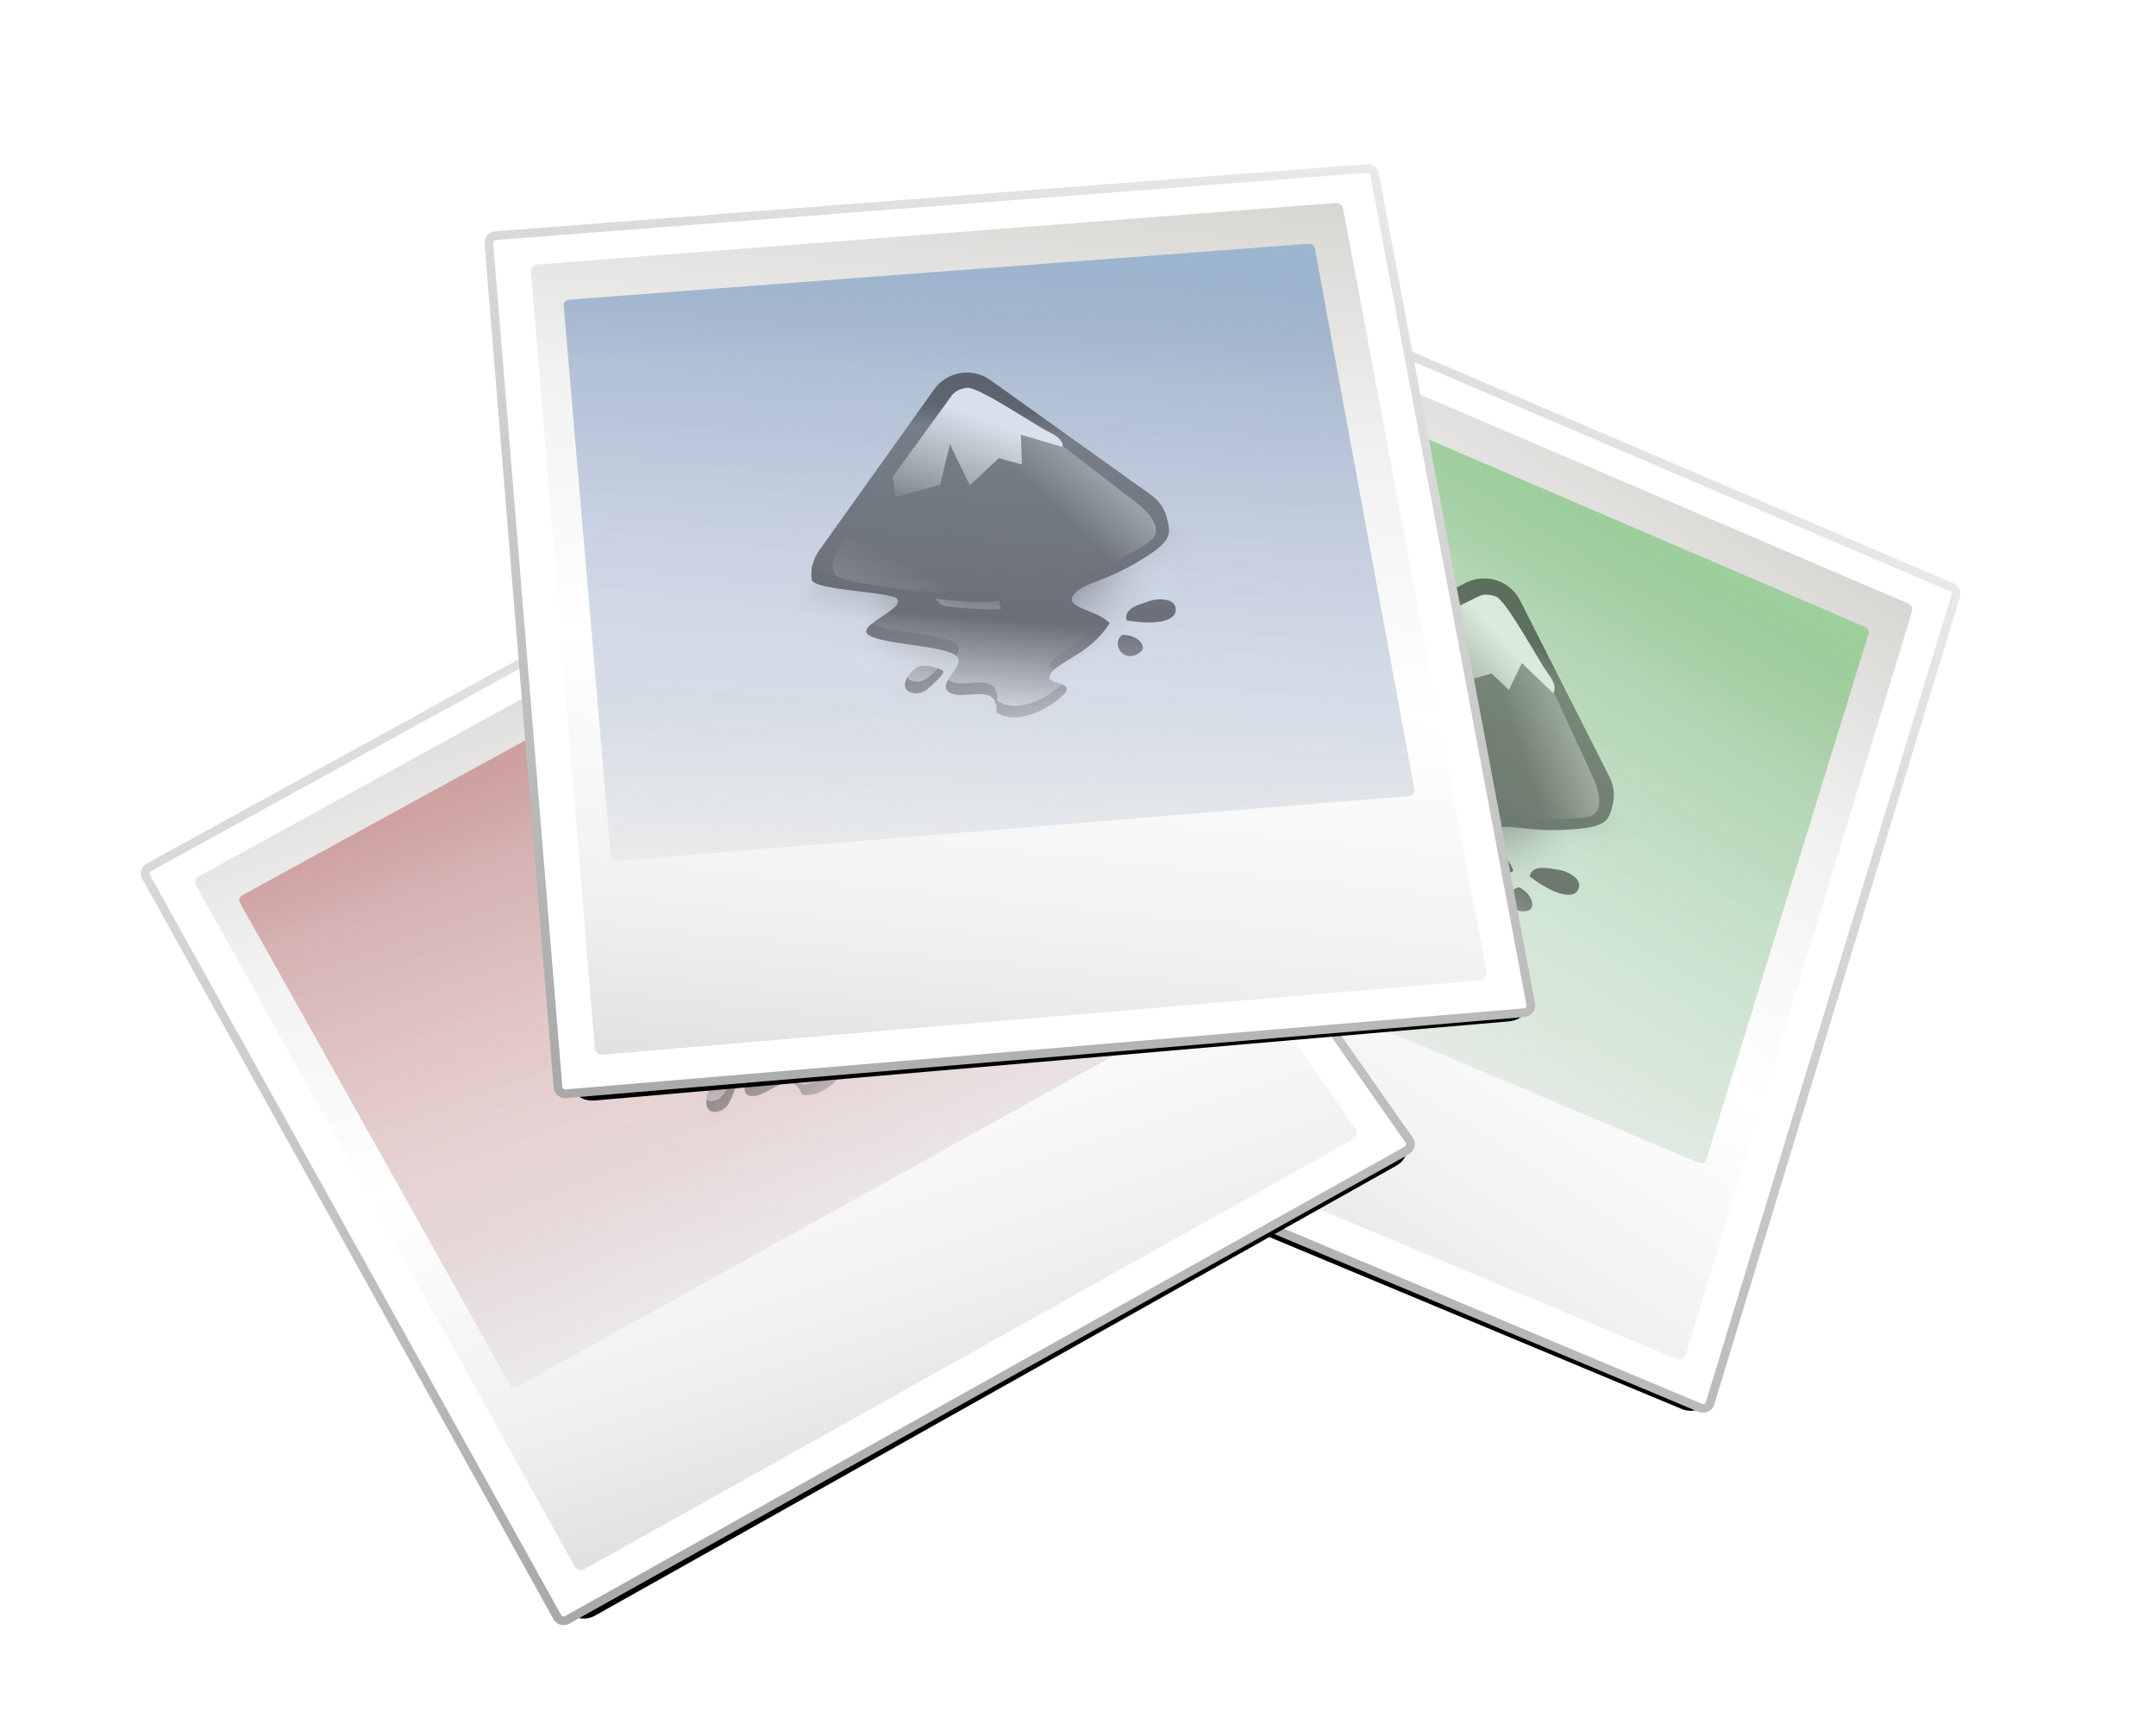 <?xml version="1.0" encoding="UTF-8" standalone="no"?>
<!-- Created with Inkscape (http://www.inkscape.org/) -->
<svg
   xmlns:dc="http://purl.org/dc/elements/1.1/"
   xmlns:cc="http://creativecommons.org/ns#"
   xmlns:rdf="http://www.w3.org/1999/02/22-rdf-syntax-ns#"
   xmlns:svg="http://www.w3.org/2000/svg"
   xmlns="http://www.w3.org/2000/svg"
   xmlns:xlink="http://www.w3.org/1999/xlink"
   xmlns:sodipodi="http://sodipodi.sourceforge.net/DTD/sodipodi-0.dtd"
   xmlns:inkscape="http://www.inkscape.org/namespaces/inkscape"
   height="423.556"
   width="527.967"
   id="svg5961"
   sodipodi:version="0.32"
   inkscape:version="0.45+0.46pre0+devel"
   version="1.0"
   sodipodi:docname="photos.svg"
   inkscape:output_extension="org.inkscape.output.svg.inkscape"
   inkscape:export-filename="C:\Documents and Settings\SarXos\Pulpit\dev art\simple icon set\photos.png"
   inkscape:export-xdpi="90"
   inkscape:export-ydpi="90">
  <defs
     id="defs5963">
    <inkscape:perspective
       sodipodi:type="inkscape:persp3d"
       inkscape:vp_x="-50 : 600 : 1"
       inkscape:vp_y="0 : 1000 : 0"
       inkscape:vp_z="700 : 600 : 1"
       inkscape:persp3d-origin="300 : 400 : 1"
       id="perspective175" />
    <inkscape:perspective
       sodipodi:type="inkscape:persp3d"
       inkscape:vp_x="-50 : 600 : 1"
       inkscape:vp_y="0 : 1000 : 0"
       inkscape:vp_z="700 : 600 : 1"
       inkscape:persp3d-origin="300 : 400 : 1"
       id="perspective176" />
    <linearGradient
       inkscape:collect="always"
       xlink:href="#linearGradient1273"
       id="linearGradient5925"
       gradientUnits="userSpaceOnUse"
       gradientTransform="matrix(1.632,0,0,0.913,780.768,-155.559)"
       x1="59.492"
       y1="30.563"
       x2="33.266"
       y2="58.199" />
    <linearGradient
       inkscape:collect="always"
       xlink:href="#linearGradient1273"
       id="linearGradient5923"
       gradientUnits="userSpaceOnUse"
       gradientTransform="matrix(1.691,0,0,1.162,765.702,-167.047)"
       x1="11.968"
       y1="119.118"
       x2="51.413"
       y2="80.482" />
    <linearGradient
       inkscape:collect="always"
       xlink:href="#linearGradient1273"
       id="linearGradient5921"
       gradientUnits="userSpaceOnUse"
       gradientTransform="matrix(1.364,0,0,1.092,780.768,-155.559)"
       x1="118.665"
       y1="45.701"
       x2="90.286"
       y2="62.493" />
    <linearGradient
       inkscape:collect="always"
       xlink:href="#linearGradient1323"
       id="linearGradient5919"
       gradientUnits="userSpaceOnUse"
       gradientTransform="matrix(1.702,0,0,0.875,780.768,-155.559)"
       x1="17.697"
       y1="120.743"
       x2="94.699"
       y2="120.743" />
    <linearGradient
       inkscape:collect="always"
       xlink:href="#linearGradient1218"
       id="linearGradient5917"
       gradientUnits="userSpaceOnUse"
       gradientTransform="matrix(1.24,0,0,1.201,780.768,-155.559)"
       x1="77.599"
       y1="20.687"
       x2="53.031"
       y2="114.574" />
    <linearGradient
       inkscape:collect="always"
       xlink:href="#linearGradient1222"
       id="linearGradient5913"
       gradientUnits="userSpaceOnUse"
       gradientTransform="scale(1.021,0.979)"
       x1="27.319"
       y1="170.272"
       x2="130.704"
       y2="28.121" />
    <linearGradient
       inkscape:collect="always"
       xlink:href="#linearGradient1222"
       id="linearGradient5911"
       gradientUnits="userSpaceOnUse"
       gradientTransform="scale(1.019,0.981)"
       x1="29.921"
       y1="167.661"
       x2="131.168"
       y2="28.449" />
    <linearGradient
       inkscape:collect="always"
       xlink:href="#linearGradient1222"
       id="linearGradient5909"
       gradientUnits="userSpaceOnUse"
       gradientTransform="scale(1.015,0.986)"
       x1="37.677"
       y1="159.475"
       x2="132.338"
       y2="29.318" />
    <linearGradient
       inkscape:collect="always"
       xlink:href="#linearGradient1222"
       id="linearGradient5907"
       gradientUnits="userSpaceOnUse"
       gradientTransform="scale(1.017,0.983)"
       x1="35.172"
       y1="162.003"
       x2="131.824"
       y2="29.11" />
    <linearGradient
       inkscape:collect="always"
       xlink:href="#linearGradient1222"
       id="linearGradient5905"
       gradientUnits="userSpaceOnUse"
       gradientTransform="scale(1.017,0.983)"
       x1="31.731"
       y1="165.85"
       x2="131.58"
       y2="28.562" />
    <linearGradient
       inkscape:collect="always"
       xlink:href="#linearGradient1222"
       id="linearGradient5903"
       gradientUnits="userSpaceOnUse"
       gradientTransform="scale(1.016,0.984)"
       x1="33.344"
       y1="164.178"
       x2="131.821"
       y2="28.775" />
    <linearGradient
       inkscape:collect="always"
       xlink:href="#linearGradient1222"
       id="linearGradient5915"
       gradientUnits="userSpaceOnUse"
       gradientTransform="scale(1.021,0.979)"
       x1="27.319"
       y1="170.272"
       x2="130.704"
       y2="28.121" />
    <radialGradient
       inkscape:collect="always"
       xlink:href="#linearGradient826"
       id="radialGradient5901"
       gradientUnits="userSpaceOnUse"
       cx="296.296"
       cy="281.25"
       fx="303.704"
       fy="93.75"
       r="248.403" />
    <radialGradient
       inkscape:collect="always"
       xlink:href="#linearGradient826"
       id="radialGradient5899"
       gradientUnits="userSpaceOnUse"
       cx="296.296"
       cy="281.25"
       fx="303.704"
       fy="93.75"
       r="248.403" />
    <linearGradient
       id="linearGradient5663">
      <stop
         id="stop5665"
         offset="0"
         style="stop-color:#9fd29d;stop-opacity:1;" />
      <stop
         style="stop-color:#75bc76;stop-opacity:0.506;"
         offset="0.245"
         id="stop5667" />
      <stop
         style="stop-color:#6ab573;stop-opacity:0.349;"
         offset="0.491"
         id="stop5669" />
      <stop
         id="stop5671"
         offset="0.745"
         style="stop-color:#73ad79;stop-opacity:0.278;" />
      <stop
         id="stop5673"
         offset="1"
         style="stop-color:#7f9c81;stop-opacity:0.071;" />
    </linearGradient>
    <linearGradient
       inkscape:collect="always"
       xlink:href="#linearGradient5663"
       id="linearGradient5897"
       gradientUnits="userSpaceOnUse"
       gradientTransform="matrix(1.593,-1.4363862e-2,1.0864004e-2,1.226,267.549,-140.697)"
       x1="346.53"
       y1="351.674"
       x2="332.689"
       y2="437.684" />
    <linearGradient
       inkscape:collect="always"
       xlink:href="#linearGradient4454"
       id="linearGradient5895"
       gradientUnits="userSpaceOnUse"
       gradientTransform="matrix(1.722,-2.0222725e-2,1.1747537e-2,1.726,222.949,-324.476)"
       x1="346.53"
       y1="351.674"
       x2="328.648"
       y2="448.079" />
    <linearGradient
       inkscape:collect="always"
       xlink:href="#linearGradient4240"
       id="linearGradient5893"
       gradientUnits="userSpaceOnUse"
       gradientTransform="matrix(1.693,0.311,-0.319,1.698,360.992,-428.338)"
       x1="336.346"
       y1="336.504"
       x2="321.649"
       y2="448.712" />
    <filter
       inkscape:collect="always"
       id="filter5867">
      <feGaussianBlur
         inkscape:collect="always"
         stdDeviation="2.196"
         id="feGaussianBlur5869" />
    </filter>
    <linearGradient
       inkscape:collect="always"
       xlink:href="#linearGradient1273"
       id="linearGradient5865"
       gradientUnits="userSpaceOnUse"
       gradientTransform="matrix(1.632,0,0,0.913,780.768,-155.559)"
       x1="59.492"
       y1="30.563"
       x2="33.266"
       y2="58.199" />
    <linearGradient
       inkscape:collect="always"
       xlink:href="#linearGradient1273"
       id="linearGradient5863"
       gradientUnits="userSpaceOnUse"
       gradientTransform="matrix(1.691,0,0,1.162,765.702,-167.047)"
       x1="11.968"
       y1="119.118"
       x2="51.413"
       y2="80.482" />
    <linearGradient
       inkscape:collect="always"
       xlink:href="#linearGradient1273"
       id="linearGradient5861"
       gradientUnits="userSpaceOnUse"
       gradientTransform="matrix(1.364,0,0,1.092,780.768,-155.559)"
       x1="118.665"
       y1="45.701"
       x2="90.286"
       y2="62.493" />
    <linearGradient
       inkscape:collect="always"
       xlink:href="#linearGradient1323"
       id="linearGradient5859"
       gradientUnits="userSpaceOnUse"
       gradientTransform="matrix(1.702,0,0,0.875,780.768,-155.559)"
       x1="17.697"
       y1="120.743"
       x2="94.699"
       y2="120.743" />
    <linearGradient
       inkscape:collect="always"
       xlink:href="#linearGradient1218"
       id="linearGradient5857"
       gradientUnits="userSpaceOnUse"
       gradientTransform="matrix(1.24,0,0,1.201,780.768,-155.559)"
       x1="77.599"
       y1="20.687"
       x2="53.031"
       y2="114.574" />
    <linearGradient
       inkscape:collect="always"
       xlink:href="#linearGradient1222"
       id="linearGradient5853"
       gradientUnits="userSpaceOnUse"
       gradientTransform="scale(1.021,0.979)"
       x1="27.319"
       y1="170.272"
       x2="130.704"
       y2="28.121" />
    <linearGradient
       inkscape:collect="always"
       xlink:href="#linearGradient1222"
       id="linearGradient5851"
       gradientUnits="userSpaceOnUse"
       gradientTransform="scale(1.019,0.981)"
       x1="29.921"
       y1="167.661"
       x2="131.168"
       y2="28.449" />
    <linearGradient
       inkscape:collect="always"
       xlink:href="#linearGradient1222"
       id="linearGradient5849"
       gradientUnits="userSpaceOnUse"
       gradientTransform="scale(1.015,0.986)"
       x1="37.677"
       y1="159.475"
       x2="132.338"
       y2="29.318" />
    <linearGradient
       inkscape:collect="always"
       xlink:href="#linearGradient1222"
       id="linearGradient5847"
       gradientUnits="userSpaceOnUse"
       gradientTransform="scale(1.017,0.983)"
       x1="35.172"
       y1="162.003"
       x2="131.824"
       y2="29.11" />
    <linearGradient
       inkscape:collect="always"
       xlink:href="#linearGradient1222"
       id="linearGradient5845"
       gradientUnits="userSpaceOnUse"
       gradientTransform="scale(1.017,0.983)"
       x1="31.731"
       y1="165.85"
       x2="131.58"
       y2="28.562" />
    <linearGradient
       inkscape:collect="always"
       xlink:href="#linearGradient1222"
       id="linearGradient5843"
       gradientUnits="userSpaceOnUse"
       gradientTransform="scale(1.016,0.984)"
       x1="33.344"
       y1="164.178"
       x2="131.821"
       y2="28.775" />
    <linearGradient
       inkscape:collect="always"
       xlink:href="#linearGradient1222"
       id="linearGradient5855"
       gradientUnits="userSpaceOnUse"
       gradientTransform="scale(1.021,0.979)"
       x1="27.319"
       y1="170.272"
       x2="130.704"
       y2="28.121" />
    <radialGradient
       inkscape:collect="always"
       xlink:href="#linearGradient826"
       id="radialGradient5841"
       gradientUnits="userSpaceOnUse"
       cx="296.296"
       cy="281.25"
       fx="303.704"
       fy="93.75"
       r="248.403" />
    <radialGradient
       inkscape:collect="always"
       xlink:href="#linearGradient826"
       id="radialGradient5839"
       gradientUnits="userSpaceOnUse"
       cx="296.296"
       cy="281.25"
       fx="303.704"
       fy="93.75"
       r="248.403" />
    <linearGradient
       id="linearGradient5749">
      <stop
         id="stop5751"
         offset="0"
         style="stop-color:#d29d9e;stop-opacity:1;" />
      <stop
         style="stop-color:#bc7675;stop-opacity:0.506;"
         offset="0.245"
         id="stop5753" />
      <stop
         style="stop-color:#b56c6a;stop-opacity:0.349;"
         offset="0.491"
         id="stop5755" />
      <stop
         id="stop5757"
         offset="0.745"
         style="stop-color:#ad7377;stop-opacity:0.278;" />
      <stop
         id="stop5759"
         offset="1"
         style="stop-color:#9c7f80;stop-opacity:0.071;" />
    </linearGradient>
    <linearGradient
       inkscape:collect="always"
       xlink:href="#linearGradient5749"
       id="linearGradient5837"
       gradientUnits="userSpaceOnUse"
       gradientTransform="matrix(1.593,-1.4363862e-2,1.0864004e-2,1.226,50.69,33.932)"
       x1="346.53"
       y1="351.674"
       x2="332.689"
       y2="437.684" />
    <linearGradient
       inkscape:collect="always"
       xlink:href="#linearGradient4454"
       id="linearGradient5835"
       gradientUnits="userSpaceOnUse"
       gradientTransform="matrix(1.722,-2.0222725e-2,1.1747537e-2,1.726,6.091,-149.848)"
       x1="346.53"
       y1="351.674"
       x2="328.648"
       y2="448.079" />
    <linearGradient
       inkscape:collect="always"
       xlink:href="#linearGradient4240"
       id="linearGradient5833"
       gradientUnits="userSpaceOnUse"
       gradientTransform="matrix(1.693,0.311,-0.319,1.698,144.133,-253.71)"
       x1="336.346"
       y1="336.504"
       x2="321.649"
       y2="448.712" />
    <filter
       inkscape:collect="always"
       id="filter5785">
      <feGaussianBlur
         inkscape:collect="always"
         stdDeviation="2.196"
         id="feGaussianBlur5787" />
    </filter>
    <linearGradient
       inkscape:collect="always"
       xlink:href="#linearGradient1273"
       id="linearGradient5959"
       gradientUnits="userSpaceOnUse"
       gradientTransform="matrix(1.632,0,0,0.913,780.768,-155.559)"
       x1="59.492"
       y1="30.563"
       x2="33.266"
       y2="58.199" />
    <linearGradient
       inkscape:collect="always"
       xlink:href="#linearGradient1273"
       id="linearGradient5957"
       gradientUnits="userSpaceOnUse"
       gradientTransform="matrix(1.691,0,0,1.162,765.702,-167.047)"
       x1="11.968"
       y1="119.118"
       x2="51.413"
       y2="80.482" />
    <linearGradient
       id="linearGradient1273">
      <stop
         id="stop1274"
         offset="0"
         style="stop-color:#ffffff;stop-opacity:1;" />
      <stop
         id="stop1275"
         offset="1"
         style="stop-color:#ffffff;stop-opacity:0;" />
    </linearGradient>
    <linearGradient
       inkscape:collect="always"
       xlink:href="#linearGradient1273"
       id="linearGradient5955"
       gradientUnits="userSpaceOnUse"
       gradientTransform="matrix(1.364,0,0,1.092,780.768,-155.559)"
       x1="118.665"
       y1="45.701"
       x2="90.286"
       y2="62.493" />
    <linearGradient
       id="linearGradient1323">
      <stop
         id="stop1324"
         offset="0"
         style="stop-color:#000000;stop-opacity:0.777;" />
      <stop
         id="stop1325"
         offset="1"
         style="stop-color:#000000;stop-opacity:0;" />
    </linearGradient>
    <linearGradient
       inkscape:collect="always"
       xlink:href="#linearGradient1323"
       id="linearGradient5953"
       gradientUnits="userSpaceOnUse"
       gradientTransform="matrix(1.702,0,0,0.875,780.768,-155.559)"
       x1="17.697"
       y1="120.743"
       x2="94.699"
       y2="120.743" />
    <linearGradient
       id="linearGradient1218">
      <stop
         id="stop1219"
         offset="0"
         style="stop-color:#000000;stop-opacity:1;" />
      <stop
         id="stop1321"
         offset="0.073"
         style="stop-color:#323232;stop-opacity:1;" />
      <stop
         id="stop1320"
         offset="0.653"
         style="stop-color:#000000;stop-opacity:1;" />
      <stop
         id="stop1220"
         offset="1"
         style="stop-color:#fff;stop-opacity:1;" />
    </linearGradient>
    <linearGradient
       inkscape:collect="always"
       xlink:href="#linearGradient1218"
       id="linearGradient5951"
       gradientUnits="userSpaceOnUse"
       gradientTransform="matrix(1.24,0,0,1.201,780.768,-155.559)"
       x1="77.599"
       y1="20.687"
       x2="53.031"
       y2="114.574" />
    <linearGradient
       inkscape:collect="always"
       xlink:href="#linearGradient1222"
       id="linearGradient5947"
       gradientUnits="userSpaceOnUse"
       gradientTransform="scale(1.021,0.979)"
       x1="27.319"
       y1="170.272"
       x2="130.704"
       y2="28.121" />
    <linearGradient
       inkscape:collect="always"
       xlink:href="#linearGradient1222"
       id="linearGradient5945"
       gradientUnits="userSpaceOnUse"
       gradientTransform="scale(1.019,0.981)"
       x1="29.921"
       y1="167.661"
       x2="131.168"
       y2="28.449" />
    <linearGradient
       inkscape:collect="always"
       xlink:href="#linearGradient1222"
       id="linearGradient5943"
       gradientUnits="userSpaceOnUse"
       gradientTransform="scale(1.015,0.986)"
       x1="37.677"
       y1="159.475"
       x2="132.338"
       y2="29.318" />
    <linearGradient
       inkscape:collect="always"
       xlink:href="#linearGradient1222"
       id="linearGradient5941"
       gradientUnits="userSpaceOnUse"
       gradientTransform="scale(1.017,0.983)"
       x1="35.172"
       y1="162.003"
       x2="131.824"
       y2="29.11" />
    <linearGradient
       inkscape:collect="always"
       xlink:href="#linearGradient1222"
       id="linearGradient5939"
       gradientUnits="userSpaceOnUse"
       gradientTransform="scale(1.017,0.983)"
       x1="31.731"
       y1="165.85"
       x2="131.58"
       y2="28.562" />
    <linearGradient
       inkscape:collect="always"
       xlink:href="#linearGradient1222"
       id="linearGradient5937"
       gradientUnits="userSpaceOnUse"
       gradientTransform="scale(1.016,0.984)"
       x1="33.344"
       y1="164.178"
       x2="131.821"
       y2="28.775" />
    <linearGradient
       id="linearGradient1222">
      <stop
         id="stop1223"
         offset="0"
         style="stop-color:#000000;stop-opacity:0.322;" />
      <stop
         id="stop1224"
         offset="1"
         style="stop-color:#000000;stop-opacity:0;" />
    </linearGradient>
    <linearGradient
       inkscape:collect="always"
       xlink:href="#linearGradient1222"
       id="linearGradient5949"
       gradientUnits="userSpaceOnUse"
       gradientTransform="scale(1.021,0.979)"
       x1="27.319"
       y1="170.272"
       x2="130.704"
       y2="28.121" />
    <radialGradient
       inkscape:collect="always"
       xlink:href="#linearGradient826"
       id="radialGradient5935"
       gradientUnits="userSpaceOnUse"
       cx="296.296"
       cy="281.25"
       fx="303.704"
       fy="93.75"
       r="248.403" />
    <linearGradient
       id="linearGradient826">
      <stop
         id="stop827"
         offset="0"
         style="stop-color:#000000;stop-opacity:0.953;" />
      <stop
         id="stop830"
         offset="0.366"
         style="stop-color:#000000;stop-opacity:0.761;" />
      <stop
         id="stop847"
         offset="0.471"
         style="stop-color:#000000;stop-opacity:0.529;" />
      <stop
         id="stop828"
         offset="1"
         style="stop-color:#ffffff;stop-opacity:0;" />
    </linearGradient>
    <radialGradient
       inkscape:collect="always"
       xlink:href="#linearGradient826"
       id="radialGradient5933"
       gradientUnits="userSpaceOnUse"
       cx="296.296"
       cy="281.25"
       fx="303.704"
       fy="93.75"
       r="248.403" />
    <linearGradient
       id="linearGradient5417">
      <stop
         style="stop-color:#9db8d2;stop-opacity:1"
         offset="0"
         id="stop5419" />
      <stop
         id="stop5421"
         offset="0.245"
         style="stop-color:#7592bc;stop-opacity:0.506" />
      <stop
         id="stop5423"
         offset="0.491"
         style="stop-color:#6a87b5;stop-opacity:0.349" />
      <stop
         style="stop-color:#7389ad;stop-opacity:0.278"
         offset="0.745"
         id="stop5425" />
      <stop
         style="stop-color:#7f8e9c;stop-opacity:0.071"
         offset="1"
         id="stop5427" />
    </linearGradient>
    <linearGradient
       inkscape:collect="always"
       xlink:href="#linearGradient5417"
       id="linearGradient5931"
       gradientUnits="userSpaceOnUse"
       gradientTransform="matrix(1.593,-1.4363862e-2,1.0864004e-2,1.226,2.325,-176.322)"
       x1="346.53"
       y1="351.674"
       x2="332.689"
       y2="437.684" />
    <linearGradient
       id="linearGradient4454">
      <stop
         id="stop4456"
         offset="0"
         style="stop-color:#d5d4d0;stop-opacity:1;" />
      <stop
         style="stop-color:#f1f1f1;stop-opacity:1;"
         offset="0.245"
         id="stop4464" />
      <stop
         style="stop-color:#ffffff;stop-opacity:1;"
         offset="0.491"
         id="stop4462" />
      <stop
         id="stop4466"
         offset="0.745"
         style="stop-color:#f0f0f0;stop-opacity:1;" />
      <stop
         id="stop4458"
         offset="1"
         style="stop-color:#d4d4d4;stop-opacity:1;" />
    </linearGradient>
    <linearGradient
       inkscape:collect="always"
       xlink:href="#linearGradient4454"
       id="linearGradient5929"
       gradientUnits="userSpaceOnUse"
       gradientTransform="matrix(1.722,-2.0222725e-2,1.1747537e-2,1.726,-42.274,-360.101)"
       x1="346.53"
       y1="351.674"
       x2="328.648"
       y2="448.079" />
    <linearGradient
       id="linearGradient4240">
      <stop
         style="stop-color:#eeeeed;stop-opacity:1;"
         offset="0"
         id="stop4242" />
      <stop
         style="stop-color:#a6a6a6;stop-opacity:1;"
         offset="1"
         id="stop4244" />
    </linearGradient>
    <linearGradient
       inkscape:collect="always"
       xlink:href="#linearGradient4240"
       id="linearGradient5927"
       gradientUnits="userSpaceOnUse"
       gradientTransform="matrix(1.693,0.311,-0.319,1.698,95.769,-463.963)"
       x1="336.346"
       y1="336.504"
       x2="321.649"
       y2="448.712" />
    <filter
       inkscape:collect="always"
       id="filter5761">
      <feGaussianBlur
         inkscape:collect="always"
         stdDeviation="1.302"
         id="feGaussianBlur5763" />
    </filter>
    <inkscape:perspective
       sodipodi:type="inkscape:persp3d"
       inkscape:vp_x="-50 : 600 : 1"
       inkscape:vp_y="0 : 1000 : 0"
       inkscape:vp_z="700 : 600 : 1"
       inkscape:persp3d-origin="300 : 400 : 1"
       id="perspective5969" />
  </defs>
  <sodipodi:namedview
     id="base"
     pagecolor="#ffffff"
     bordercolor="#666666"
     borderopacity="1.0"
     inkscape:pageopacity="0.0"
     inkscape:pageshadow="2"
     inkscape:cx="309.12555"
     inkscape:cy="251.60616"
     inkscape:zoom="1"
     inkscape:document-units="px"
     inkscape:current-layer="layer1"
     showgrid="false"
     inkscape:window-width="901"
     inkscape:window-height="801"
     inkscape:window-x="22"
     inkscape:window-y="29" />
  <g
     inkscape:groupmode="layer"
     inkscape:label="Warstwa 1"
     id="layer1"
     transform="translate(-72.468,-73.441)">
    <g
       id="g5871"
       transform="matrix(1.413,0.615,-0.615,1.413,-526.835,-728.077)">
      <path
         sodipodi:nodetypes="ccccccccc"
         id="path5577"
         d="M 751.433,287.605 L 884.086,286.561 C 884.696,286.552 885.19,287.044 885.195,287.664 L 899.658,416.718 C 899.662,417.338 899.175,417.846 898.565,417.855 L 752.592,420.114 C 751.982,420.123 751.488,419.631 751.483,419.011 L 750.34,288.742 C 750.335,288.122 750.823,287.615 751.433,287.605 z"
         style="fill:none;fill-opacity:1;fill-rule:nonzero;stroke:#000000;stroke-width:4.981;stroke-linecap:butt;stroke-miterlimit:0;stroke-dasharray:none;stroke-dashoffset:0;stroke-opacity:1;filter:url(#filter5867)" />
      <path
         sodipodi:nodetypes="ccccccccc"
         id="path5579"
         d="M 746.942,284.356 L 885.748,283.5 C 886.386,283.491 886.904,283.999 886.91,284.639 L 902.326,417.833 C 902.332,418.472 901.823,418.994 901.184,419.003 L 748.443,421.09 C 747.805,421.099 747.287,420.591 747.281,419.951 L 745.8,285.527 C 745.795,284.887 746.304,284.365 746.942,284.356 z"
         style="fill:#ffffff;fill-opacity:1;fill-rule:nonzero;stroke:url(#linearGradient5893);stroke-width:1.38;stroke-linecap:butt;stroke-miterlimit:0;stroke-dasharray:none;stroke-dashoffset:0;stroke-opacity:1" />
      <path
         sodipodi:nodetypes="ccccccccc"
         id="path5581"
         d="M 753.207,289.389 L 880.469,288.62 C 881.054,288.612 881.529,289.088 881.534,289.687 L 895.692,412.289 C 895.697,412.889 895.23,413.378 894.645,413.386 L 754.607,415.306 C 754.022,415.314 753.547,414.837 753.542,414.238 L 752.161,290.486 C 752.155,289.886 752.622,289.397 753.207,289.389 z"
         style="fill:url(#linearGradient5895);fill-opacity:1;fill-rule:nonzero;stroke:none;stroke-width:0.742;stroke-linecap:butt;stroke-miterlimit:0;stroke-dasharray:none;stroke-dashoffset:0;stroke-opacity:1" />
      <path
         sodipodi:nodetypes="ccccccccc"
         id="path5583"
         d="M 757.926,295.321 L 875.616,294.775 C 876.157,294.769 876.597,295.107 876.602,295.533 L 886.321,382.615 C 886.325,383.041 885.894,383.389 885.352,383.394 L 759.221,384.758 C 758.679,384.763 758.24,384.425 758.235,383.999 L 756.958,296.1 C 756.953,295.675 757.385,295.327 757.926,295.321 z"
         style="fill:url(#linearGradient5897);fill-opacity:1;fill-rule:nonzero;stroke:none;stroke-width:0.742;stroke-linecap:butt;stroke-miterlimit:0;stroke-dasharray:none;stroke-dashoffset:0;stroke-opacity:1" />
      <g
         style="opacity:0.484"
         transform="matrix(0.435,-4.1030989e-2,4.1030989e-2,0.435,443.626,409.554)"
         id="g5585">
        <g
           id="g5587"
           transform="matrix(0.876,0,0,0.869,802.011,-170.831)">
          <path
             sodipodi:type="arc"
             id="path5589"
             sodipodi:cx="300"
             sodipodi:cy="300"
             sodipodi:rx="300"
             sodipodi:ry="300"
             d="M 600,300 A 300,300 0 1 1 0,300 A 300,300 0 1 1 600,300 z"
             style="opacity:0.694;fill:url(#radialGradient5899);stroke-width:4.431;stroke-dasharray:17.724, 17.724;stroke-dashoffset:0"
             transform="matrix(0.394,0,0,8.155385e-2,-31.698,94.589)" />
          <path
             sodipodi:type="arc"
             id="path5591"
             sodipodi:cx="300"
             sodipodi:cy="300"
             sodipodi:rx="300"
             sodipodi:ry="300"
             d="M 600,300 A 300,300 0 1 1 0,300 A 300,300 0 1 1 600,300 z"
             style="fill:url(#radialGradient5901);stroke-width:4.431;stroke-dasharray:17.724, 17.724;stroke-dashoffset:0"
             transform="matrix(0.281,0,0,0.149,4.083,91.985)" />
        </g>
        <g
           id="g5593"
           transform="matrix(1.822,0,0,1.663,620.954,-150.599)"
           style="fill:url(#linearGradient5915)">
          <path
             style="fill:url(#linearGradient5903);fill-opacity:0.074;fill-rule:evenodd;stroke-width:1pt"
             d="M 139.271,11.077 C 137.22,11.077 135.155,11.849 133.584,13.421 L 105.678,41.358 C 104.137,42.899 103.333,44.911 103.303,46.921 C 103.302,46.955 103.303,47.012 103.303,47.046 L 103.365,47.046 C 103.9,49.08 117.699,51.661 119.24,53.202 C 121.568,55.53 110.319,57.25 112.646,59.577 C 114.974,61.905 126.725,64.062 129.053,66.39 C 131.38,68.717 124.288,71.187 126.615,73.515 C 128.943,75.842 136.75,72.943 135.334,79.015 C 138.477,82.158 145.037,80.658 149.428,77.515 C 151.755,75.187 144.975,75.405 147.303,73.077 C 149.63,70.75 155.508,70.739 160.459,65.171 C 158.466,62.072 151.944,60.748 154.271,58.421 C 156.599,56.093 161.101,57.261 170.865,52.827 C 175.631,50.662 175.258,49.039 175.24,47.046 C 175.24,47.004 175.24,46.963 175.24,46.921 L 175.209,46.921 C 175.178,44.911 174.405,42.899 172.865,41.358 L 144.928,13.421 C 143.356,11.849 141.322,11.077 139.271,11.077 z M 139.021,14.702 C 139.933,14.726 140.671,15.422 142.115,16.358 L 155.303,26.14 C 155.447,26.233 155.583,26.321 155.709,26.421 C 155.835,26.521 155.976,26.627 156.084,26.733 C 156.192,26.839 156.275,26.966 156.365,27.077 C 156.455,27.188 156.543,27.306 156.615,27.421 C 156.687,27.536 156.749,27.647 156.803,27.765 C 156.857,27.883 156.892,27.988 156.928,28.108 C 156.964,28.229 157.003,28.362 157.021,28.483 C 157.039,28.605 157.053,28.736 157.053,28.858 L 149.24,25.077 L 148.459,30.983 L 144.146,28.952 L 137.521,33.39 L 134.959,24.64 L 131.709,32.296 L 122.553,33.202 L 122.646,29.14 C 122.646,28.163 127.939,21.331 131.146,19.702 L 137.021,15.483 C 137.888,14.922 138.474,14.688 139.021,14.702 z M 126.896,54.64 C 131.056,55.718 135.683,57.114 139.396,57.14 L 139.553,58.827 C 136.373,58.499 129.639,56.95 128.053,56.14 L 126.896,54.64 z M 170.24,62.046 C 169.605,62.026 169.004,62.089 168.553,62.202 C 167.701,62.415 163.564,62.513 163.896,65.171 C 167.551,66.499 173.201,67.516 173.865,64.858 C 174.364,62.865 172.145,62.107 170.24,62.046 z M 122.459,67.452 C 121.884,67.385 121.321,67.456 120.771,67.733 C 118.572,68.843 117.092,71.308 119.146,72.327 C 121.201,73.347 122.657,72.186 124.459,70.921 C 126.26,69.656 126.214,69.409 126.084,68.921 C 125.834,68.987 124.184,67.653 122.459,67.452 z M 162.646,67.89 C 160.985,68.554 161.005,70.862 162.334,71.858 C 163.663,72.855 165.326,72.21 165.99,71.546 C 166.655,70.882 165.968,68.554 162.646,67.89 z"
             id="path5595" />
          <path
             style="fill:url(#linearGradient5905);fill-opacity:0.074;fill-rule:evenodd;stroke-width:1pt"
             d="M 137.969,10.719 C 134.704,11.061 132.453,13.855 130.158,15.941 C 121.772,24.504 113.195,32.912 104.885,41.529 C 103.532,43.258 102.981,45.294 102.719,47.438 C 107.439,50.886 113.698,50.906 118.719,53.781 C 117.305,56.014 113.864,55.928 112.305,58.154 C 110.95,59.066 112.874,60.563 113.884,60.907 C 118.08,63.026 122.81,63.839 126.978,66.069 C 129.14,66.223 128.995,68.397 127.56,69.466 C 126.423,70.61 124.666,72.512 126.404,73.939 C 128.529,75.416 131.346,75.011 133.719,75.875 C 135.386,76.789 134.203,78.442 135.344,79.594 C 138.209,81.84 142.176,81.444 145.37,80.162 C 147.012,79.679 148.503,78.612 149.938,77.781 C 151.321,76.168 149.163,75.014 147.938,74.344 C 147.132,73.008 149.813,72.471 150.726,71.835 C 154.229,70.416 157.631,68.772 160.323,66.076 C 162.001,65.04 159.537,63.566 158.75,62.75 C 157.296,61.671 155.385,61.006 154.469,59.344 C 156.832,56.737 160.78,57.223 163.827,55.887 C 167.486,54.956 170.967,53.328 174.191,51.441 C 176.319,49.855 175.759,47.094 175.344,44.858 C 173.827,40.147 169.327,37.346 166.146,33.782 C 159.003,26.738 151.966,19.558 144.756,12.597 C 142.832,11.117 140.405,10.325 137.969,10.719 z M 140.156,15.719 C 145.332,19.512 150.519,23.292 155.688,27.094 C 155.796,28.128 152.966,25.994 151.885,25.704 C 150.561,25.311 148.232,22.991 148.602,25.736 C 148.034,26.854 148.894,30.614 147.254,29.749 C 145.771,28.952 143.8,27.767 142.397,29.394 C 140.879,30.408 139.361,31.423 137.844,32.438 C 136.927,29.271 136.014,26.103 135.094,22.938 C 133.832,25.87 132.596,28.813 131.344,31.75 C 128.604,32.021 125.865,32.292 123.125,32.562 C 122.936,30.532 123.379,28.492 124.79,27.052 C 127.837,22.166 132.914,19.181 137.488,15.928 C 138.381,15.399 139.183,15.466 140.156,15.719 z M 132.062,56.562 C 134.26,57.132 136.547,57.245 138.781,57.625 C 137.932,58.642 135.835,57.321 134.501,57.277 C 132.759,56.896 131.017,56.527 129.375,55.812 C 130.271,56.062 131.167,56.312 132.062,56.562 z M 168.5,61.625 C 166.48,62.095 163.6,62.369 163.344,64.969 C 164.008,65.934 166.12,66.293 167.476,66.552 C 169.609,66.892 172.525,67.659 174.019,65.673 C 175.295,63.893 173.386,61.628 171.405,61.755 C 170.444,61.427 169.49,61.503 168.5,61.625 z M 120.656,67.156 C 119.179,68.173 117.173,69.707 117.812,71.75 C 119.324,73.943 122.449,73.328 124.176,71.745 C 125.318,71.095 127.227,69.849 126.344,68.406 C 124.53,67.618 122.707,66.421 120.656,67.156 z M 162.25,67.469 C 160.985,68.305 160.477,70.056 161.353,71.321 C 162.025,73.004 164.272,73.18 165.647,72.263 C 167.484,71.7 166.678,69.348 165.337,68.658 C 164.662,67.815 163.12,67.406 162.25,67.469 z"
             id="path5597" />
          <path
             style="fill:url(#linearGradient5907);fill-opacity:0.074;fill-rule:evenodd;stroke-width:1pt"
             d="M 137.094,12.062 C 133.453,13.658 130.895,17.055 128.028,19.76 C 120.65,27.277 113.117,34.668 105.817,42.245 C 104.773,43.584 104.198,45.113 103.938,46.781 C 108.025,49.662 113.355,49.814 117.772,52.034 C 119.237,52.18 120.83,53.664 119.475,54.915 C 117.727,56.714 114.647,56.869 113.188,58.938 C 116.987,61.678 121.725,62.315 125.919,64.2 C 127.352,65.249 129.939,65.342 130,67.531 C 129.613,69.469 127.681,70.595 126.844,72.344 C 128.667,74.916 132.417,73.527 134.818,75.195 C 136.121,75.999 135.763,77.719 136.337,78.786 C 139.342,80.984 143.567,80.023 146.6,78.263 C 147.578,77.931 150.256,76.738 148.252,75.867 C 146.793,75.539 145.571,73.792 146.986,72.676 C 150.594,69.928 155.526,69.3 158.754,65.913 C 160.441,64.637 157.52,63.512 156.646,62.785 C 155.317,61.805 153.021,60.865 153.312,58.906 C 155.525,55.836 159.763,56.25 162.982,54.909 C 166.641,54.012 170.179,52.443 173.396,50.586 C 175.448,48.767 174.403,45.854 173.704,43.675 C 170.017,38.506 164.935,34.529 160.606,29.906 C 155.058,24.484 149.68,18.831 144.027,13.552 C 142.013,12.267 139.685,11.156 137.27,12.03 L 137.094,12.062 z M 139.25,14.156 C 144.368,16.574 148.445,20.616 153.062,23.857 C 154.797,25.418 157.753,26.462 157.656,29.219 C 155.983,29.621 154.518,27.909 152.923,27.467 C 151.479,26.98 149.059,24.689 149.465,27.619 C 148.951,28.676 149.676,32.096 148.304,31.529 C 146.864,30.917 145.251,29.742 143.731,29.881 C 141.561,31.36 139.383,32.826 137.219,34.312 C 136.401,31.654 135.64,28.978 134.844,26.312 C 133.787,28.432 132.985,30.962 131.781,32.844 C 128.521,33.167 125.26,33.489 122,33.812 C 122.027,31.439 121.588,28.751 123.451,26.901 C 126.386,21.929 131.541,18.937 135.969,15.531 C 137.055,15.131 138.174,14.356 139.25,14.156 z M 126.344,53.906 C 130.819,55.099 135.333,56.08 139.938,56.625 C 140.815,58.38 139.617,59.89 137.752,59.031 C 134.355,58.342 130.955,57.411 127.625,56.5 C 127.376,56.018 124.727,53.333 126.344,53.906 z M 168.688,62.75 C 167.267,63.146 165.194,63.023 164.688,64.75 C 167.416,65.272 170.361,66.627 173.031,65.188 C 173.948,63.334 171.224,62.808 169.925,62.707 C 169.512,62.722 169.1,62.736 168.688,62.75 z M 120.969,68.25 C 119.881,69.094 117.718,71.141 120.006,71.868 C 122.117,72.378 123.72,70.574 125.281,69.469 C 124.17,68.38 122.483,67.968 120.969,68.25 z M 162.25,68.938 C 161.267,70.838 164.038,72.708 165.326,71.029 C 165.986,69.968 163.109,68.106 162.25,68.938 z"
             id="path5599" />
          <path
             style="fill:url(#linearGradient5909);fill-opacity:0.074;fill-rule:evenodd;stroke-width:1pt"
             d="M 137.5,12.562 C 131.564,15.884 127.479,21.513 122.593,26.107 C 117.075,31.801 111.338,37.333 105.955,43.127 C 105.27,44.232 103.903,46.716 105.888,47.111 C 110.483,49.526 116.07,49.897 120.25,52.938 C 121.196,55.258 118.32,56.205 116.777,57.135 C 115.148,57.647 113.258,59.175 115.985,59.736 C 120.516,62.179 125.91,62.812 130.062,65.969 C 131.404,68.156 128.879,70.088 127.964,71.817 C 127.975,73.607 130.612,73.21 131.854,73.695 C 134.007,73.861 136.313,75.067 136.526,77.438 C 137.248,79.315 139.821,79.377 141.562,79.375 C 143.884,79.082 145.887,77.849 148,76.938 C 147.893,75.484 145.474,75.343 145.781,73.562 C 147.65,70.569 151.467,69.935 154.328,68.211 C 155.952,67.508 157.408,66.437 158.5,65.031 C 156.695,62.893 153.117,62.207 152.769,59.026 C 153.135,57.912 154.9,56.856 156.15,56.315 C 161.474,54.306 167.297,53.53 172.183,50.436 C 174.755,49.397 173.903,46.181 173.15,44.168 C 170.997,41.144 168.086,38.543 165.642,35.681 C 163.124,33.094 160.497,30.611 157.938,28.062 C 158.991,29.595 157.008,30.333 155.863,29.377 C 153.959,28.546 152.06,27.727 150.125,26.969 C 150.05,28.634 149.697,30.253 149.344,31.875 C 146.95,32.517 144.625,29.36 142.45,31.405 C 140.656,32.399 139.256,34.074 137.34,34.699 C 135.969,34.45 136.152,31.657 135.446,30.369 C 135.032,27.478 134.31,28.114 133.437,30.484 C 132.637,31.983 132.294,34.079 130.125,33.577 C 127.229,33.864 124.333,34.15 121.438,34.438 C 121.456,31.458 121.17,28.094 123.526,25.84 C 126.823,21.189 131.69,18.02 136.234,14.793 C 137.754,14.087 139.643,13.038 141.051,14.537 C 144.776,17.094 148.57,19.492 152.062,22.344 C 149.067,19.514 146.255,16.421 143.146,13.752 C 141.384,12.872 139.52,11.79 137.5,12.562 z M 126.406,53.344 C 131.094,54.267 135.777,55.222 140.469,56.125 C 140.663,57.491 140.904,59.768 138.9,59.717 C 134.993,58.971 131.042,57.883 127.188,56.875 C 126.61,55.956 124.835,54.557 125.406,53.625 C 125.735,53.577 126.085,53.292 126.406,53.344 z M 166.531,63.812 C 164.901,64.831 168.723,64.88 169.6,65.162 C 170.825,65.514 173.802,64.645 171.5,63.594 C 169.782,63.217 168.211,63.256 166.531,63.812 z M 120.812,69.188 C 118.775,70.498 120.64,72.05 122.3,70.781 C 124.22,70.547 124.258,68.584 122.138,68.857 C 121.626,68.787 121.204,68.806 120.812,69.188 z M 162.781,70.25 C 165.044,72.41 164.504,68.583 162.781,69.788 C 162.781,69.884 162.781,70.192 162.781,70.25 z"
             id="path5601" />
          <path
             style="fill:url(#linearGradient5911);fill-opacity:0.074;fill-rule:evenodd;stroke-width:1pt"
             d="M 137.25,10.312 C 134.573,10.812 132.673,13.051 130.649,14.716 C 121.78,23.452 113.118,32.437 104.375,41.281 C 103.17,43.288 102.473,45.456 102.062,47.75 C 105.835,49.629 109.647,51.369 113.755,52.377 C 114.747,53.001 118.152,53.212 117.031,54.625 C 114.876,55.771 112.184,56.546 111.25,59.062 C 113.074,62.261 117.133,62.449 120.142,63.972 C 122.668,64.971 125.193,65.97 127.719,66.969 C 127.797,69.609 127.127,68.725 125.797,67.542 C 123.761,66.508 120.742,65.56 119.143,67.8 C 117.689,68.685 116.558,70.94 117.667,72.362 C 119.741,74.61 123.299,73.559 125.224,71.631 C 125.39,71.452 124.945,74.329 126.556,74.626 C 128.752,75.888 131.561,75.535 133.75,76.781 C 134.175,78.637 134.923,80.739 137.101,81.03 C 140.54,82.42 144.419,81.397 147.505,79.585 C 148.815,78.872 151.328,78.344 150.752,76.375 C 150.707,75.081 147.538,74.301 149.312,73.094 C 153.559,71.204 157.912,69.21 161.188,65.844 C 161.991,63.731 159.071,62.85 157.938,61.562 C 156.577,60.418 154.301,59.196 157.17,58.408 C 162.447,56.428 168.3,55.652 173.14,52.536 C 175.699,51.724 176.753,48.826 176.016,46.382 C 175.992,43.921 174.364,41.884 172.995,39.974 C 168.237,34.553 162.733,29.839 157.727,24.648 C 153.377,20.454 149.196,15.999 144.742,11.965 C 142.492,10.519 139.902,10.047 137.25,10.312 z M 140.406,16.625 C 144.382,19.415 148.264,22.371 152.219,25.219 C 151.001,24.471 149.711,24.008 148.281,23.906 C 148.082,25.617 147.84,27.322 147.625,29.031 C 145.773,28.48 143.676,27.364 142.021,28.944 C 140.796,29.322 138.719,32.029 138.027,30.947 C 137.091,27.715 136.158,24.481 135.219,21.25 C 133.791,24.568 132.387,27.897 130.969,31.219 C 128.562,31.458 126.156,31.698 123.75,31.938 C 123.736,28.504 126.409,25.942 128.505,23.538 C 131.603,20.878 134.84,18.28 138.371,16.266 C 139.057,15.928 139.726,16.501 140.406,16.625 z M 165.125,61.938 C 163.95,62.683 162.047,64.164 163.312,65.625 C 165.776,67.237 168.85,67.346 171.688,67.439 C 173.798,67.38 175.877,64.883 174.441,62.966 C 173.102,60.663 170.053,61.177 167.816,61.201 C 166.919,61.447 166.022,61.692 165.125,61.938 z M 162.031,67.031 C 160.835,68 160.29,69.695 160.763,71.258 C 161.167,73.039 163.225,73.495 164.787,72.992 C 167.139,73.181 168.092,69.825 166.134,68.653 C 164.97,67.669 163.655,66.689 162.031,67.031 z"
             id="path5603" />
          <path
             style="fill:url(#linearGradient5913);fill-opacity:0.074;fill-rule:evenodd;stroke-width:1pt"
             d="M 136.875,9.562 C 131.653,11.769 128.145,16.385 124.159,20.217 C 117.351,27.117 110.497,33.984 103.719,40.906 C 102.853,43.333 101.998,45.764 101.125,48.188 C 105.931,50.283 110.763,52.276 115.75,53.906 C 115.443,55.364 112.998,55.192 112.241,56.588 C 110.896,57.445 110.017,59.786 111.896,60.568 C 114.865,63.357 118.94,64.363 122.625,65.875 C 119.728,65.034 117.808,68.091 116.688,70.25 C 116.011,72.95 119.114,74.651 121.439,74.259 C 122.884,74.779 124.87,71.894 125.066,74.129 C 127.217,76.574 131.352,75.998 133.598,78.289 C 134.324,80.302 135.992,81.986 138.234,82.007 C 140.258,82.589 142.239,82.314 144.191,81.614 C 146.472,81.099 148.643,79.96 150.638,78.824 C 152.147,77.755 151.815,75.347 150.438,74.312 C 150.234,72.705 152.739,72.683 153.756,71.82 C 156.498,70.564 158.906,68.804 161.219,66.906 C 160.196,68.376 159.81,70.316 160.381,71.988 C 161.346,74.268 164.222,73.656 166.156,73.531 C 168.089,72.611 168.837,69.631 166.875,68.344 C 164.026,66.582 166.474,67.403 168.278,67.912 C 170.514,68.045 173.312,68.748 174.835,66.581 C 176.523,64.953 175.463,62.386 173.844,61.125 C 171.829,60.053 169.412,60.365 167.228,60.469 C 165.267,60.816 163.779,61.981 162.562,63.5 C 161.074,64.693 164.276,66.892 162.513,66.451 C 161.236,66.671 162.801,64.123 161.272,63.293 C 160.275,61.83 158.592,60.917 157.344,59.656 C 163.373,56.74 170.417,55.95 175.812,51.75 C 177.791,49.404 176.891,46.298 176.312,43.625 C 172.717,37.077 166.727,32.382 161.581,27.092 C 156.102,21.755 150.656,16.371 145.156,11.062 C 142.761,10.099 140.311,9.435 137.706,9.568 C 137.438,9.594 137.13,9.471 136.875,9.562 z M 144,20.125 C 145.419,21.217 146.855,22.29 148.281,23.375 C 146.971,24.377 147.435,26.307 146.969,27.719 C 145.013,27.188 142.884,27.117 141.29,28.568 C 140.304,29.401 138.46,30.323 138.31,28.384 C 137.43,25.352 136.595,22.304 135.688,19.281 C 137.218,18.818 138.782,16.344 140.282,17.746 C 141.522,18.539 142.761,19.332 144,20.125 z M 130.531,30.406 C 128.688,30.594 126.844,30.781 125,30.969 C 125.706,27.452 128.617,24.99 131.093,22.632 C 132.449,21.648 133.721,20.532 135.125,19.625 C 133.594,23.219 132.062,26.812 130.531,30.406 z"
             id="path5605" />
        </g>
        <path
           style="fill:url(#linearGradient5917);fill-rule:evenodd;stroke-width:1pt"
           d="M 876.531,-143.09 C 872.793,-143.09 869.031,-141.683 866.167,-138.819 L 815.316,-87.912 C 812.509,-85.105 811.044,-81.438 810.989,-77.776 C 810.988,-77.714 810.989,-77.609 810.989,-77.548 L 811.102,-77.548 C 812.077,-73.841 837.221,-69.138 840.03,-66.33 C 844.271,-62.089 823.774,-58.955 828.015,-54.713 C 832.256,-50.472 853.669,-46.541 857.91,-42.3 C 862.151,-38.058 849.227,-33.558 853.469,-29.317 C 857.71,-25.075 871.936,-30.357 869.356,-19.294 C 875.083,-13.567 887.036,-16.3 895.037,-22.028 C 899.279,-26.269 886.924,-25.872 891.165,-30.114 C 895.407,-34.355 906.118,-34.375 915.139,-44.52 C 911.508,-50.168 899.622,-52.579 903.864,-56.82 C 908.105,-61.062 916.309,-58.933 934.101,-67.013 C 942.786,-70.958 942.106,-73.915 942.073,-77.548 C 942.072,-77.624 942.073,-77.699 942.073,-77.776 L 942.016,-77.776 C 941.96,-81.438 940.552,-85.105 937.745,-87.912 L 886.838,-138.819 C 883.974,-141.683 880.268,-143.09 876.531,-143.09 z M 853.981,-63.71 C 861.56,-61.745 869.993,-59.201 876.759,-59.155 L 877.043,-56.08 C 871.25,-56.677 858.978,-59.501 856.088,-60.977 L 853.981,-63.71 z M 932.962,-50.215 C 931.805,-50.252 930.71,-50.136 929.887,-49.93 C 928.335,-49.542 920.797,-49.364 921.402,-44.52 C 928.062,-42.1 938.357,-40.246 939.567,-45.09 C 940.476,-48.722 936.433,-50.104 932.962,-50.215 z M 845.895,-40.364 C 844.847,-40.486 843.822,-40.357 842.82,-39.851 C 838.812,-37.83 836.115,-33.338 839.859,-31.48 C 843.603,-29.623 846.257,-31.738 849.539,-34.043 C 852.822,-36.347 852.738,-36.798 852.501,-37.687 C 852.046,-37.566 849.038,-39.997 845.895,-40.364 z M 919.125,-39.566 C 916.097,-38.356 916.133,-34.15 918.555,-32.335 C 920.977,-30.518 924.007,-31.693 925.218,-32.904 C 926.429,-34.115 925.178,-38.356 919.125,-39.566 z"
           id="path5607"
           sodipodi:nodetypes="cccccccccccccccccccccccccccccccccccccccccc" />
        <path
           style="fill:url(#linearGradient5919);fill-rule:evenodd;stroke-width:1pt"
           d="M 812.191,-83.575 C 811.362,-81.743 810.911,-79.786 810.881,-77.824 C 810.881,-77.762 810.881,-77.657 810.881,-77.596 L 810.995,-77.596 C 811.927,-74.049 834.507,-69.615 838.955,-66.777 C 840.916,-67.943 842.204,-69.165 840.891,-70.478 C 838.082,-73.286 812.937,-77.989 811.963,-81.696 L 811.849,-81.696 C 811.849,-81.757 811.849,-81.862 811.849,-81.924 C 811.858,-82.488 812.116,-83.014 812.191,-83.575 z M 941.909,-76.172 C 940.914,-74.597 939.002,-72.996 934.962,-71.161 C 917.17,-63.081 908.966,-65.21 904.725,-60.968 C 903.44,-59.683 903.898,-58.585 904.895,-57.495 C 909.385,-60.669 917.469,-59.557 933.994,-67.061 C 941.498,-70.47 941.93,-73.166 941.909,-76.172 z M 854.842,-67.858 L 856.949,-65.125 C 859.839,-63.649 872.111,-60.825 877.904,-60.228 L 877.619,-63.303 C 870.854,-63.349 862.421,-65.893 854.842,-67.858 z M 829.73,-58.406 C 827.833,-57.258 826.617,-56.052 827.908,-54.761 C 832.149,-50.52 853.561,-46.589 857.803,-42.348 C 857.989,-42.161 857.965,-41.966 858.088,-41.778 C 859.405,-43.346 860.296,-44.923 858.771,-46.448 C 854.684,-50.535 834.977,-54.34 829.73,-58.406 z M 923.687,-48.327 C 922.23,-47.57 921.053,-46.503 921.295,-44.569 C 927.955,-42.148 938.25,-40.294 939.46,-45.138 C 939.696,-46.08 939.566,-46.873 939.232,-47.53 C 936.355,-45.207 929.238,-46.504 923.687,-48.327 z M 913.209,-46.277 C 904.865,-38.855 895.84,-38.076 892.026,-34.262 C 890.492,-32.727 891.357,-31.889 892.596,-31.13 C 897.463,-34.39 906.836,-35.352 915.031,-44.569 C 914.611,-45.222 913.812,-45.702 913.209,-46.277 z M 917.935,-38.76 C 916.184,-37.058 916.407,-33.912 918.448,-32.383 C 920.869,-30.566 923.9,-31.741 925.11,-32.952 C 925.733,-33.574 925.65,-34.968 924.655,-36.369 C 923.178,-35.608 921.237,-35.117 919.416,-36.483 C 918.646,-37.059 918.202,-37.874 917.935,-38.76 z M 850.799,-38.533 C 850.596,-38.385 850.637,-38.357 850.4,-38.191 C 847.118,-35.886 844.464,-33.771 840.72,-35.628 C 839.937,-36.017 839.62,-36.594 839.353,-37.166 C 837.688,-35.113 837.281,-32.754 839.752,-31.528 C 843.496,-29.671 846.15,-31.786 849.432,-34.091 C 852.715,-36.395 852.631,-36.846 852.393,-37.735 C 852.237,-37.694 851.458,-38.16 850.799,-38.533 z M 854.045,-34.034 C 852.727,-32.466 851.836,-30.889 853.361,-29.365 C 857.603,-25.123 871.829,-30.405 869.249,-19.343 C 874.976,-13.615 886.929,-16.348 894.93,-22.076 C 896.493,-23.638 895.586,-24.497 894.304,-25.265 C 886.374,-20.252 875.593,-18.066 870.217,-23.442 C 872.797,-34.505 858.571,-29.223 854.329,-33.465 C 854.143,-33.651 854.168,-33.846 854.045,-34.034 z"
           id="path5609"
           sodipodi:nodetypes="ccccccccccccccccccccccccccccccccccccccccccccccccccccccccccc" />
        <path
           style="fill:url(#linearGradient5921);fill-opacity:0.75;fill-rule:evenodd;stroke-width:1pt"
           d="M 901.814,-118.461 L 932.637,-85.343 C 932.637,-85.343 941.818,-75.506 934.604,-71.571 C 927.39,-67.637 905.421,-61.734 905.421,-61.734 L 865.491,-119.234 L 901.814,-118.461 z"
           id="path5611"
           sodipodi:nodetypes="cccccc" />
        <path
           style="fill:url(#linearGradient5923);fill-opacity:0.75;fill-rule:evenodd;stroke-width:1pt"
           d="M 854.348,-123.485 L 825.493,-90.367 C 825.493,-90.367 814.344,-80.53 821.558,-76.596 C 828.772,-72.661 876.317,-56.594 909.762,-62.496 L 871.398,-119.878 L 854.348,-123.485 z"
           id="path5613"
           sodipodi:nodetypes="cccccc" />
        <path
           style="fill:url(#linearGradient5925);fill-rule:evenodd;stroke-width:1pt"
           d="M 877.877,-137.438 C 882.1,-137.407 899.836,-120.156 904.912,-116.597 C 909.989,-113.038 908.798,-110.704 908.798,-110.481 L 894.562,-117.371 L 893.139,-106.609 L 885.28,-110.31 L 873.208,-102.224 L 868.539,-118.169 L 862.617,-104.217 L 845.932,-102.566 L 846.103,-109.969 L 870.749,-134.234 C 872.537,-135.994 873.732,-137.469 877.877,-137.438 z"
           id="path5615"
           sodipodi:nodetypes="ccccccccccczz" />
      </g>
    </g>
    <g
       id="g5811"
       transform="matrix(1.356,-0.734,0.734,1.356,-946.733,52.509)">
      <path
         sodipodi:nodetypes="ccccccccc"
         id="path5675"
         d="M 534.574,462.233 L 667.227,461.19 C 667.837,461.18 668.332,461.672 668.336,462.293 L 682.799,591.346 C 682.804,591.967 682.316,592.474 681.706,592.483 L 535.733,594.742 C 535.123,594.752 534.629,594.26 534.625,593.639 L 533.481,463.371 C 533.476,462.75 533.964,462.243 534.574,462.233 z"
         style="fill:none;fill-opacity:1;fill-rule:nonzero;stroke:#000000;stroke-width:4.981;stroke-linecap:butt;stroke-miterlimit:0;stroke-dasharray:none;stroke-dashoffset:0;stroke-opacity:1;filter:url(#filter5785)" />
      <path
         sodipodi:nodetypes="ccccccccc"
         id="path5677"
         d="M 530.083,458.985 L 668.889,458.128 C 669.527,458.12 670.046,458.628 670.051,459.267 L 685.468,592.461 C 685.473,593.101 684.964,593.623 684.326,593.631 L 531.584,595.718 C 530.946,595.727 530.428,595.219 530.422,594.579 L 528.942,460.155 C 528.936,459.515 529.445,458.993 530.083,458.985 z"
         style="fill:#ffffff;fill-opacity:1;fill-rule:nonzero;stroke:url(#linearGradient5833);stroke-width:1.38;stroke-linecap:butt;stroke-miterlimit:0;stroke-dasharray:none;stroke-dashoffset:0;stroke-opacity:1" />
      <path
         sodipodi:nodetypes="ccccccccc"
         id="path5679"
         d="M 536.349,464.018 L 663.61,463.248 C 664.195,463.24 664.67,463.716 664.676,464.316 L 678.833,586.918 C 678.838,587.517 678.372,588.006 677.787,588.014 L 537.749,589.934 C 537.163,589.942 536.688,589.466 536.683,588.866 L 535.302,465.114 C 535.297,464.515 535.763,464.026 536.349,464.018 z"
         style="fill:url(#linearGradient5835);fill-opacity:1;fill-rule:nonzero;stroke:none;stroke-width:0.742;stroke-linecap:butt;stroke-miterlimit:0;stroke-dasharray:none;stroke-dashoffset:0;stroke-opacity:1" />
      <path
         sodipodi:nodetypes="ccccccccc"
         id="path5681"
         d="M 541.067,469.95 L 658.757,469.403 C 659.298,469.398 659.738,469.736 659.743,470.162 L 669.462,557.244 C 669.467,557.67 669.035,558.017 668.494,558.023 L 542.362,559.386 C 541.821,559.392 541.381,559.054 541.376,558.628 L 540.099,470.729 C 540.094,470.303 540.526,469.956 541.067,469.95 z"
         style="fill:url(#linearGradient5837);fill-opacity:1;fill-rule:nonzero;stroke:none;stroke-width:0.742;stroke-linecap:butt;stroke-miterlimit:0;stroke-dasharray:none;stroke-dashoffset:0;stroke-opacity:1" />
      <g
         style="opacity:0.484"
         transform="matrix(0.435,-4.1030989e-2,4.1030989e-2,0.435,226.767,584.182)"
         id="g5683">
        <g
           id="g5685"
           transform="matrix(0.876,0,0,0.869,802.011,-170.831)">
          <path
             sodipodi:type="arc"
             id="path5687"
             sodipodi:cx="300"
             sodipodi:cy="300"
             sodipodi:rx="300"
             sodipodi:ry="300"
             d="M 600,300 A 300,300 0 1 1 0,300 A 300,300 0 1 1 600,300 z"
             style="opacity:0.694;fill:url(#radialGradient5839);stroke-width:4.431;stroke-dasharray:17.724, 17.724;stroke-dashoffset:0"
             transform="matrix(0.394,0,0,8.155385e-2,-31.698,94.589)" />
          <path
             sodipodi:type="arc"
             id="path5689"
             sodipodi:cx="300"
             sodipodi:cy="300"
             sodipodi:rx="300"
             sodipodi:ry="300"
             d="M 600,300 A 300,300 0 1 1 0,300 A 300,300 0 1 1 600,300 z"
             style="fill:url(#radialGradient5841);stroke-width:4.431;stroke-dasharray:17.724, 17.724;stroke-dashoffset:0"
             transform="matrix(0.281,0,0,0.149,4.083,91.985)" />
        </g>
        <g
           id="g5691"
           transform="matrix(1.822,0,0,1.663,620.954,-150.599)"
           style="fill:url(#linearGradient5855)">
          <path
             style="fill:url(#linearGradient5843);fill-opacity:0.074;fill-rule:evenodd;stroke-width:1pt"
             d="M 139.271,11.077 C 137.22,11.077 135.155,11.849 133.584,13.421 L 105.678,41.358 C 104.137,42.899 103.333,44.911 103.303,46.921 C 103.302,46.955 103.303,47.012 103.303,47.046 L 103.365,47.046 C 103.9,49.08 117.699,51.661 119.24,53.202 C 121.568,55.53 110.319,57.25 112.646,59.577 C 114.974,61.905 126.725,64.062 129.053,66.39 C 131.38,68.717 124.288,71.187 126.615,73.515 C 128.943,75.842 136.75,72.943 135.334,79.015 C 138.477,82.158 145.037,80.658 149.428,77.515 C 151.755,75.187 144.975,75.405 147.303,73.077 C 149.63,70.75 155.508,70.739 160.459,65.171 C 158.466,62.072 151.944,60.748 154.271,58.421 C 156.599,56.093 161.101,57.261 170.865,52.827 C 175.631,50.662 175.258,49.039 175.24,47.046 C 175.24,47.004 175.24,46.963 175.24,46.921 L 175.209,46.921 C 175.178,44.911 174.405,42.899 172.865,41.358 L 144.928,13.421 C 143.356,11.849 141.322,11.077 139.271,11.077 z M 139.021,14.702 C 139.933,14.726 140.671,15.422 142.115,16.358 L 155.303,26.14 C 155.447,26.233 155.583,26.321 155.709,26.421 C 155.835,26.521 155.976,26.627 156.084,26.733 C 156.192,26.839 156.275,26.966 156.365,27.077 C 156.455,27.188 156.543,27.306 156.615,27.421 C 156.687,27.536 156.749,27.647 156.803,27.765 C 156.857,27.883 156.892,27.988 156.928,28.108 C 156.964,28.229 157.003,28.362 157.021,28.483 C 157.039,28.605 157.053,28.736 157.053,28.858 L 149.24,25.077 L 148.459,30.983 L 144.146,28.952 L 137.521,33.39 L 134.959,24.64 L 131.709,32.296 L 122.553,33.202 L 122.646,29.14 C 122.646,28.163 127.939,21.331 131.146,19.702 L 137.021,15.483 C 137.888,14.922 138.474,14.688 139.021,14.702 z M 126.896,54.64 C 131.056,55.718 135.683,57.114 139.396,57.14 L 139.553,58.827 C 136.373,58.499 129.639,56.95 128.053,56.14 L 126.896,54.64 z M 170.24,62.046 C 169.605,62.026 169.004,62.089 168.553,62.202 C 167.701,62.415 163.564,62.513 163.896,65.171 C 167.551,66.499 173.201,67.516 173.865,64.858 C 174.364,62.865 172.145,62.107 170.24,62.046 z M 122.459,67.452 C 121.884,67.385 121.321,67.456 120.771,67.733 C 118.572,68.843 117.092,71.308 119.146,72.327 C 121.201,73.347 122.657,72.186 124.459,70.921 C 126.26,69.656 126.214,69.409 126.084,68.921 C 125.834,68.987 124.184,67.653 122.459,67.452 z M 162.646,67.89 C 160.985,68.554 161.005,70.862 162.334,71.858 C 163.663,72.855 165.326,72.21 165.99,71.546 C 166.655,70.882 165.968,68.554 162.646,67.89 z"
             id="path5693" />
          <path
             style="fill:url(#linearGradient5845);fill-opacity:0.074;fill-rule:evenodd;stroke-width:1pt"
             d="M 137.969,10.719 C 134.704,11.061 132.453,13.855 130.158,15.941 C 121.772,24.504 113.195,32.912 104.885,41.529 C 103.532,43.258 102.981,45.294 102.719,47.438 C 107.439,50.886 113.698,50.906 118.719,53.781 C 117.305,56.014 113.864,55.928 112.305,58.154 C 110.95,59.066 112.874,60.563 113.884,60.907 C 118.08,63.026 122.81,63.839 126.978,66.069 C 129.14,66.223 128.995,68.397 127.56,69.466 C 126.423,70.61 124.666,72.512 126.404,73.939 C 128.529,75.416 131.346,75.011 133.719,75.875 C 135.386,76.789 134.203,78.442 135.344,79.594 C 138.209,81.84 142.176,81.444 145.37,80.162 C 147.012,79.679 148.503,78.612 149.938,77.781 C 151.321,76.168 149.163,75.014 147.938,74.344 C 147.132,73.008 149.813,72.471 150.726,71.835 C 154.229,70.416 157.631,68.772 160.323,66.076 C 162.001,65.04 159.537,63.566 158.75,62.75 C 157.296,61.671 155.385,61.006 154.469,59.344 C 156.832,56.737 160.78,57.223 163.827,55.887 C 167.486,54.956 170.967,53.328 174.191,51.441 C 176.319,49.855 175.759,47.094 175.344,44.858 C 173.827,40.147 169.327,37.346 166.146,33.782 C 159.003,26.738 151.966,19.558 144.756,12.597 C 142.832,11.117 140.405,10.325 137.969,10.719 z M 140.156,15.719 C 145.332,19.512 150.519,23.292 155.688,27.094 C 155.796,28.128 152.966,25.994 151.885,25.704 C 150.561,25.311 148.232,22.991 148.602,25.736 C 148.034,26.854 148.894,30.614 147.254,29.749 C 145.771,28.952 143.8,27.767 142.397,29.394 C 140.879,30.408 139.361,31.423 137.844,32.438 C 136.927,29.271 136.014,26.103 135.094,22.938 C 133.832,25.87 132.596,28.813 131.344,31.75 C 128.604,32.021 125.865,32.292 123.125,32.562 C 122.936,30.532 123.379,28.492 124.79,27.052 C 127.837,22.166 132.914,19.181 137.488,15.928 C 138.381,15.399 139.183,15.466 140.156,15.719 z M 132.062,56.562 C 134.26,57.132 136.547,57.245 138.781,57.625 C 137.932,58.642 135.835,57.321 134.501,57.277 C 132.759,56.896 131.017,56.527 129.375,55.812 C 130.271,56.062 131.167,56.312 132.062,56.562 z M 168.5,61.625 C 166.48,62.095 163.6,62.369 163.344,64.969 C 164.008,65.934 166.12,66.293 167.476,66.552 C 169.609,66.892 172.525,67.659 174.019,65.673 C 175.295,63.893 173.386,61.628 171.405,61.755 C 170.444,61.427 169.49,61.503 168.5,61.625 z M 120.656,67.156 C 119.179,68.173 117.173,69.707 117.812,71.75 C 119.324,73.943 122.449,73.328 124.176,71.745 C 125.318,71.095 127.227,69.849 126.344,68.406 C 124.53,67.618 122.707,66.421 120.656,67.156 z M 162.25,67.469 C 160.985,68.305 160.477,70.056 161.353,71.321 C 162.025,73.004 164.272,73.18 165.647,72.263 C 167.484,71.7 166.678,69.348 165.337,68.658 C 164.662,67.815 163.12,67.406 162.25,67.469 z"
             id="path5695" />
          <path
             style="fill:url(#linearGradient5847);fill-opacity:0.074;fill-rule:evenodd;stroke-width:1pt"
             d="M 137.094,12.062 C 133.453,13.658 130.895,17.055 128.028,19.76 C 120.65,27.277 113.117,34.668 105.817,42.245 C 104.773,43.584 104.198,45.113 103.938,46.781 C 108.025,49.662 113.355,49.814 117.772,52.034 C 119.237,52.18 120.83,53.664 119.475,54.915 C 117.727,56.714 114.647,56.869 113.188,58.938 C 116.987,61.678 121.725,62.315 125.919,64.2 C 127.352,65.249 129.939,65.342 130,67.531 C 129.613,69.469 127.681,70.595 126.844,72.344 C 128.667,74.916 132.417,73.527 134.818,75.195 C 136.121,75.999 135.763,77.719 136.337,78.786 C 139.342,80.984 143.567,80.023 146.6,78.263 C 147.578,77.931 150.256,76.738 148.252,75.867 C 146.793,75.539 145.571,73.792 146.986,72.676 C 150.594,69.928 155.526,69.3 158.754,65.913 C 160.441,64.637 157.52,63.512 156.646,62.785 C 155.317,61.805 153.021,60.865 153.312,58.906 C 155.525,55.836 159.763,56.25 162.982,54.909 C 166.641,54.012 170.179,52.443 173.396,50.586 C 175.448,48.767 174.403,45.854 173.704,43.675 C 170.017,38.506 164.935,34.529 160.606,29.906 C 155.058,24.484 149.68,18.831 144.027,13.552 C 142.013,12.267 139.685,11.156 137.27,12.03 L 137.094,12.062 z M 139.25,14.156 C 144.368,16.574 148.445,20.616 153.062,23.857 C 154.797,25.418 157.753,26.462 157.656,29.219 C 155.983,29.621 154.518,27.909 152.923,27.467 C 151.479,26.98 149.059,24.689 149.465,27.619 C 148.951,28.676 149.676,32.096 148.304,31.529 C 146.864,30.917 145.251,29.742 143.731,29.881 C 141.561,31.36 139.383,32.826 137.219,34.312 C 136.401,31.654 135.64,28.978 134.844,26.312 C 133.787,28.432 132.985,30.962 131.781,32.844 C 128.521,33.167 125.26,33.489 122,33.812 C 122.027,31.439 121.588,28.751 123.451,26.901 C 126.386,21.929 131.541,18.937 135.969,15.531 C 137.055,15.131 138.174,14.356 139.25,14.156 z M 126.344,53.906 C 130.819,55.099 135.333,56.08 139.938,56.625 C 140.815,58.38 139.617,59.89 137.752,59.031 C 134.355,58.342 130.955,57.411 127.625,56.5 C 127.376,56.018 124.727,53.333 126.344,53.906 z M 168.688,62.75 C 167.267,63.146 165.194,63.023 164.688,64.75 C 167.416,65.272 170.361,66.627 173.031,65.188 C 173.948,63.334 171.224,62.808 169.925,62.707 C 169.512,62.722 169.1,62.736 168.688,62.75 z M 120.969,68.25 C 119.881,69.094 117.718,71.141 120.006,71.868 C 122.117,72.378 123.72,70.574 125.281,69.469 C 124.17,68.38 122.483,67.968 120.969,68.25 z M 162.25,68.938 C 161.267,70.838 164.038,72.708 165.326,71.029 C 165.986,69.968 163.109,68.106 162.25,68.938 z"
             id="path5697" />
          <path
             style="fill:url(#linearGradient5849);fill-opacity:0.074;fill-rule:evenodd;stroke-width:1pt"
             d="M 137.5,12.562 C 131.564,15.884 127.479,21.513 122.593,26.107 C 117.075,31.801 111.338,37.333 105.955,43.127 C 105.27,44.232 103.903,46.716 105.888,47.111 C 110.483,49.526 116.07,49.897 120.25,52.938 C 121.196,55.258 118.32,56.205 116.777,57.135 C 115.148,57.647 113.258,59.175 115.985,59.736 C 120.516,62.179 125.91,62.812 130.062,65.969 C 131.404,68.156 128.879,70.088 127.964,71.817 C 127.975,73.607 130.612,73.21 131.854,73.695 C 134.007,73.861 136.313,75.067 136.526,77.438 C 137.248,79.315 139.821,79.377 141.562,79.375 C 143.884,79.082 145.887,77.849 148,76.938 C 147.893,75.484 145.474,75.343 145.781,73.562 C 147.65,70.569 151.467,69.935 154.328,68.211 C 155.952,67.508 157.408,66.437 158.5,65.031 C 156.695,62.893 153.117,62.207 152.769,59.026 C 153.135,57.912 154.9,56.856 156.15,56.315 C 161.474,54.306 167.297,53.53 172.183,50.436 C 174.755,49.397 173.903,46.181 173.15,44.168 C 170.997,41.144 168.086,38.543 165.642,35.681 C 163.124,33.094 160.497,30.611 157.938,28.062 C 158.991,29.595 157.008,30.333 155.863,29.377 C 153.959,28.546 152.06,27.727 150.125,26.969 C 150.05,28.634 149.697,30.253 149.344,31.875 C 146.95,32.517 144.625,29.36 142.45,31.405 C 140.656,32.399 139.256,34.074 137.34,34.699 C 135.969,34.45 136.152,31.657 135.446,30.369 C 135.032,27.478 134.31,28.114 133.437,30.484 C 132.637,31.983 132.294,34.079 130.125,33.577 C 127.229,33.864 124.333,34.15 121.438,34.438 C 121.456,31.458 121.17,28.094 123.526,25.84 C 126.823,21.189 131.69,18.02 136.234,14.793 C 137.754,14.087 139.643,13.038 141.051,14.537 C 144.776,17.094 148.57,19.492 152.062,22.344 C 149.067,19.514 146.255,16.421 143.146,13.752 C 141.384,12.872 139.52,11.79 137.5,12.562 z M 126.406,53.344 C 131.094,54.267 135.777,55.222 140.469,56.125 C 140.663,57.491 140.904,59.768 138.9,59.717 C 134.993,58.971 131.042,57.883 127.188,56.875 C 126.61,55.956 124.835,54.557 125.406,53.625 C 125.735,53.577 126.085,53.292 126.406,53.344 z M 166.531,63.812 C 164.901,64.831 168.723,64.88 169.6,65.162 C 170.825,65.514 173.802,64.645 171.5,63.594 C 169.782,63.217 168.211,63.256 166.531,63.812 z M 120.812,69.188 C 118.775,70.498 120.64,72.05 122.3,70.781 C 124.22,70.547 124.258,68.584 122.138,68.857 C 121.626,68.787 121.204,68.806 120.812,69.188 z M 162.781,70.25 C 165.044,72.41 164.504,68.583 162.781,69.788 C 162.781,69.884 162.781,70.192 162.781,70.25 z"
             id="path5699" />
          <path
             style="fill:url(#linearGradient5851);fill-opacity:0.074;fill-rule:evenodd;stroke-width:1pt"
             d="M 137.25,10.312 C 134.573,10.812 132.673,13.051 130.649,14.716 C 121.78,23.452 113.118,32.437 104.375,41.281 C 103.17,43.288 102.473,45.456 102.062,47.75 C 105.835,49.629 109.647,51.369 113.755,52.377 C 114.747,53.001 118.152,53.212 117.031,54.625 C 114.876,55.771 112.184,56.546 111.25,59.062 C 113.074,62.261 117.133,62.449 120.142,63.972 C 122.668,64.971 125.193,65.97 127.719,66.969 C 127.797,69.609 127.127,68.725 125.797,67.542 C 123.761,66.508 120.742,65.56 119.143,67.8 C 117.689,68.685 116.558,70.94 117.667,72.362 C 119.741,74.61 123.299,73.559 125.224,71.631 C 125.39,71.452 124.945,74.329 126.556,74.626 C 128.752,75.888 131.561,75.535 133.75,76.781 C 134.175,78.637 134.923,80.739 137.101,81.03 C 140.54,82.42 144.419,81.397 147.505,79.585 C 148.815,78.872 151.328,78.344 150.752,76.375 C 150.707,75.081 147.538,74.301 149.312,73.094 C 153.559,71.204 157.912,69.21 161.188,65.844 C 161.991,63.731 159.071,62.85 157.938,61.562 C 156.577,60.418 154.301,59.196 157.17,58.408 C 162.447,56.428 168.3,55.652 173.14,52.536 C 175.699,51.724 176.753,48.826 176.016,46.382 C 175.992,43.921 174.364,41.884 172.995,39.974 C 168.237,34.553 162.733,29.839 157.727,24.648 C 153.377,20.454 149.196,15.999 144.742,11.965 C 142.492,10.519 139.902,10.047 137.25,10.312 z M 140.406,16.625 C 144.382,19.415 148.264,22.371 152.219,25.219 C 151.001,24.471 149.711,24.008 148.281,23.906 C 148.082,25.617 147.84,27.322 147.625,29.031 C 145.773,28.48 143.676,27.364 142.021,28.944 C 140.796,29.322 138.719,32.029 138.027,30.947 C 137.091,27.715 136.158,24.481 135.219,21.25 C 133.791,24.568 132.387,27.897 130.969,31.219 C 128.562,31.458 126.156,31.698 123.75,31.938 C 123.736,28.504 126.409,25.942 128.505,23.538 C 131.603,20.878 134.84,18.28 138.371,16.266 C 139.057,15.928 139.726,16.501 140.406,16.625 z M 165.125,61.938 C 163.95,62.683 162.047,64.164 163.312,65.625 C 165.776,67.237 168.85,67.346 171.688,67.439 C 173.798,67.38 175.877,64.883 174.441,62.966 C 173.102,60.663 170.053,61.177 167.816,61.201 C 166.919,61.447 166.022,61.692 165.125,61.938 z M 162.031,67.031 C 160.835,68 160.29,69.695 160.763,71.258 C 161.167,73.039 163.225,73.495 164.787,72.992 C 167.139,73.181 168.092,69.825 166.134,68.653 C 164.97,67.669 163.655,66.689 162.031,67.031 z"
             id="path5701" />
          <path
             style="fill:url(#linearGradient5853);fill-opacity:0.074;fill-rule:evenodd;stroke-width:1pt"
             d="M 136.875,9.562 C 131.653,11.769 128.145,16.385 124.159,20.217 C 117.351,27.117 110.497,33.984 103.719,40.906 C 102.853,43.333 101.998,45.764 101.125,48.188 C 105.931,50.283 110.763,52.276 115.75,53.906 C 115.443,55.364 112.998,55.192 112.241,56.588 C 110.896,57.445 110.017,59.786 111.896,60.568 C 114.865,63.357 118.94,64.363 122.625,65.875 C 119.728,65.034 117.808,68.091 116.688,70.25 C 116.011,72.95 119.114,74.651 121.439,74.259 C 122.884,74.779 124.87,71.894 125.066,74.129 C 127.217,76.574 131.352,75.998 133.598,78.289 C 134.324,80.302 135.992,81.986 138.234,82.007 C 140.258,82.589 142.239,82.314 144.191,81.614 C 146.472,81.099 148.643,79.96 150.638,78.824 C 152.147,77.755 151.815,75.347 150.438,74.312 C 150.234,72.705 152.739,72.683 153.756,71.82 C 156.498,70.564 158.906,68.804 161.219,66.906 C 160.196,68.376 159.81,70.316 160.381,71.988 C 161.346,74.268 164.222,73.656 166.156,73.531 C 168.089,72.611 168.837,69.631 166.875,68.344 C 164.026,66.582 166.474,67.403 168.278,67.912 C 170.514,68.045 173.312,68.748 174.835,66.581 C 176.523,64.953 175.463,62.386 173.844,61.125 C 171.829,60.053 169.412,60.365 167.228,60.469 C 165.267,60.816 163.779,61.981 162.562,63.5 C 161.074,64.693 164.276,66.892 162.513,66.451 C 161.236,66.671 162.801,64.123 161.272,63.293 C 160.275,61.83 158.592,60.917 157.344,59.656 C 163.373,56.74 170.417,55.95 175.812,51.75 C 177.791,49.404 176.891,46.298 176.312,43.625 C 172.717,37.077 166.727,32.382 161.581,27.092 C 156.102,21.755 150.656,16.371 145.156,11.062 C 142.761,10.099 140.311,9.435 137.706,9.568 C 137.438,9.594 137.13,9.471 136.875,9.562 z M 144,20.125 C 145.419,21.217 146.855,22.29 148.281,23.375 C 146.971,24.377 147.435,26.307 146.969,27.719 C 145.013,27.188 142.884,27.117 141.29,28.568 C 140.304,29.401 138.46,30.323 138.31,28.384 C 137.43,25.352 136.595,22.304 135.688,19.281 C 137.218,18.818 138.782,16.344 140.282,17.746 C 141.522,18.539 142.761,19.332 144,20.125 z M 130.531,30.406 C 128.688,30.594 126.844,30.781 125,30.969 C 125.706,27.452 128.617,24.99 131.093,22.632 C 132.449,21.648 133.721,20.532 135.125,19.625 C 133.594,23.219 132.062,26.812 130.531,30.406 z"
             id="path5703" />
        </g>
        <path
           style="fill:url(#linearGradient5857);fill-rule:evenodd;stroke-width:1pt"
           d="M 876.531,-143.09 C 872.793,-143.09 869.031,-141.683 866.167,-138.819 L 815.316,-87.912 C 812.509,-85.105 811.044,-81.438 810.989,-77.776 C 810.988,-77.714 810.989,-77.609 810.989,-77.548 L 811.102,-77.548 C 812.077,-73.841 837.221,-69.138 840.03,-66.33 C 844.271,-62.089 823.774,-58.955 828.015,-54.713 C 832.256,-50.472 853.669,-46.541 857.91,-42.3 C 862.151,-38.058 849.227,-33.558 853.469,-29.317 C 857.71,-25.075 871.936,-30.357 869.356,-19.294 C 875.083,-13.567 887.036,-16.3 895.037,-22.028 C 899.279,-26.269 886.924,-25.872 891.165,-30.114 C 895.407,-34.355 906.118,-34.375 915.139,-44.52 C 911.508,-50.168 899.622,-52.579 903.864,-56.82 C 908.105,-61.062 916.309,-58.933 934.101,-67.013 C 942.786,-70.958 942.106,-73.915 942.073,-77.548 C 942.072,-77.624 942.073,-77.699 942.073,-77.776 L 942.016,-77.776 C 941.96,-81.438 940.552,-85.105 937.745,-87.912 L 886.838,-138.819 C 883.974,-141.683 880.268,-143.09 876.531,-143.09 z M 853.981,-63.71 C 861.56,-61.745 869.993,-59.201 876.759,-59.155 L 877.043,-56.08 C 871.25,-56.677 858.978,-59.501 856.088,-60.977 L 853.981,-63.71 z M 932.962,-50.215 C 931.805,-50.252 930.71,-50.136 929.887,-49.93 C 928.335,-49.542 920.797,-49.364 921.402,-44.52 C 928.062,-42.1 938.357,-40.246 939.567,-45.09 C 940.476,-48.722 936.433,-50.104 932.962,-50.215 z M 845.895,-40.364 C 844.847,-40.486 843.822,-40.357 842.82,-39.851 C 838.812,-37.83 836.115,-33.338 839.859,-31.48 C 843.603,-29.623 846.257,-31.738 849.539,-34.043 C 852.822,-36.347 852.738,-36.798 852.501,-37.687 C 852.046,-37.566 849.038,-39.997 845.895,-40.364 z M 919.125,-39.566 C 916.097,-38.356 916.133,-34.15 918.555,-32.335 C 920.977,-30.518 924.007,-31.693 925.218,-32.904 C 926.429,-34.115 925.178,-38.356 919.125,-39.566 z"
           id="path5705"
           sodipodi:nodetypes="cccccccccccccccccccccccccccccccccccccccccc" />
        <path
           style="fill:url(#linearGradient5859);fill-rule:evenodd;stroke-width:1pt"
           d="M 812.191,-83.575 C 811.362,-81.743 810.911,-79.786 810.881,-77.824 C 810.881,-77.762 810.881,-77.657 810.881,-77.596 L 810.995,-77.596 C 811.927,-74.049 834.507,-69.615 838.955,-66.777 C 840.916,-67.943 842.204,-69.165 840.891,-70.478 C 838.082,-73.286 812.937,-77.989 811.963,-81.696 L 811.849,-81.696 C 811.849,-81.757 811.849,-81.862 811.849,-81.924 C 811.858,-82.488 812.116,-83.014 812.191,-83.575 z M 941.909,-76.172 C 940.914,-74.597 939.002,-72.996 934.962,-71.161 C 917.17,-63.081 908.966,-65.21 904.725,-60.968 C 903.44,-59.683 903.898,-58.585 904.895,-57.495 C 909.385,-60.669 917.469,-59.557 933.994,-67.061 C 941.498,-70.47 941.93,-73.166 941.909,-76.172 z M 854.842,-67.858 L 856.949,-65.125 C 859.839,-63.649 872.111,-60.825 877.904,-60.228 L 877.619,-63.303 C 870.854,-63.349 862.421,-65.893 854.842,-67.858 z M 829.73,-58.406 C 827.833,-57.258 826.617,-56.052 827.908,-54.761 C 832.149,-50.52 853.561,-46.589 857.803,-42.348 C 857.989,-42.161 857.965,-41.966 858.088,-41.778 C 859.405,-43.346 860.296,-44.923 858.771,-46.448 C 854.684,-50.535 834.977,-54.34 829.73,-58.406 z M 923.687,-48.327 C 922.23,-47.57 921.053,-46.503 921.295,-44.569 C 927.955,-42.148 938.25,-40.294 939.46,-45.138 C 939.696,-46.08 939.566,-46.873 939.232,-47.53 C 936.355,-45.207 929.238,-46.504 923.687,-48.327 z M 913.209,-46.277 C 904.865,-38.855 895.84,-38.076 892.026,-34.262 C 890.492,-32.727 891.357,-31.889 892.596,-31.13 C 897.463,-34.39 906.836,-35.352 915.031,-44.569 C 914.611,-45.222 913.812,-45.702 913.209,-46.277 z M 917.935,-38.76 C 916.184,-37.058 916.407,-33.912 918.448,-32.383 C 920.869,-30.566 923.9,-31.741 925.11,-32.952 C 925.733,-33.574 925.65,-34.968 924.655,-36.369 C 923.178,-35.608 921.237,-35.117 919.416,-36.483 C 918.646,-37.059 918.202,-37.874 917.935,-38.76 z M 850.799,-38.533 C 850.596,-38.385 850.637,-38.357 850.4,-38.191 C 847.118,-35.886 844.464,-33.771 840.72,-35.628 C 839.937,-36.017 839.62,-36.594 839.353,-37.166 C 837.688,-35.113 837.281,-32.754 839.752,-31.528 C 843.496,-29.671 846.15,-31.786 849.432,-34.091 C 852.715,-36.395 852.631,-36.846 852.393,-37.735 C 852.237,-37.694 851.458,-38.16 850.799,-38.533 z M 854.045,-34.034 C 852.727,-32.466 851.836,-30.889 853.361,-29.365 C 857.603,-25.123 871.829,-30.405 869.249,-19.343 C 874.976,-13.615 886.929,-16.348 894.93,-22.076 C 896.493,-23.638 895.586,-24.497 894.304,-25.265 C 886.374,-20.252 875.593,-18.066 870.217,-23.442 C 872.797,-34.505 858.571,-29.223 854.329,-33.465 C 854.143,-33.651 854.168,-33.846 854.045,-34.034 z"
           id="path5707"
           sodipodi:nodetypes="ccccccccccccccccccccccccccccccccccccccccccccccccccccccccccc" />
        <path
           style="fill:url(#linearGradient5861);fill-opacity:0.75;fill-rule:evenodd;stroke-width:1pt"
           d="M 901.814,-118.461 L 932.637,-85.343 C 932.637,-85.343 941.818,-75.506 934.604,-71.571 C 927.39,-67.637 905.421,-61.734 905.421,-61.734 L 865.491,-119.234 L 901.814,-118.461 z"
           id="path5709"
           sodipodi:nodetypes="cccccc" />
        <path
           style="fill:url(#linearGradient5863);fill-opacity:0.75;fill-rule:evenodd;stroke-width:1pt"
           d="M 854.348,-123.485 L 825.493,-90.367 C 825.493,-90.367 814.344,-80.53 821.558,-76.596 C 828.772,-72.661 876.317,-56.594 909.762,-62.496 L 871.398,-119.878 L 854.348,-123.485 z"
           id="path5711"
           sodipodi:nodetypes="cccccc" />
        <path
           style="fill:url(#linearGradient5865);fill-rule:evenodd;stroke-width:1pt"
           d="M 877.877,-137.438 C 882.1,-137.407 899.836,-120.156 904.912,-116.597 C 909.989,-113.038 908.798,-110.704 908.798,-110.481 L 894.562,-117.371 L 893.139,-106.609 L 885.28,-110.31 L 873.208,-102.224 L 868.539,-118.169 L 862.617,-104.217 L 845.932,-102.566 L 846.103,-109.969 L 870.749,-134.234 C 872.537,-135.994 873.732,-137.469 877.877,-137.438 z"
           id="path5713"
           sodipodi:nodetypes="ccccccccccczz" />
      </g>
    </g>
    <g
       id="g5789"
       transform="matrix(1.538,-0.109,0.109,1.538,-574.185,-198.894)">
      <path
         transform="matrix(1.667,0.174,-0.185,1.677,19.288,-314.389)"
         sodipodi:nodetypes="ccccccccc"
         id="path4511"
         d="M 314.109,305.631 L 392.728,296.84 C 393.09,296.797 393.415,297.055 393.458,297.417 L 410.434,372.056 C 410.477,372.419 410.221,372.746 409.859,372.789 L 323.418,383.113 C 323.056,383.156 322.731,382.899 322.688,382.536 L 313.534,306.364 C 313.491,306.001 313.747,305.674 314.109,305.631 z"
         style="fill:none;fill-opacity:1;fill-rule:nonzero;stroke:#000000;stroke-width:2.952;stroke-linecap:butt;stroke-miterlimit:0;stroke-dasharray:none;stroke-dashoffset:0;stroke-opacity:1;filter:url(#filter5761)" />
      <path
         sodipodi:nodetypes="ccccccccc"
         id="path4513"
         d="M 481.719,248.732 L 620.525,247.875 C 621.163,247.866 621.681,248.374 621.687,249.014 L 637.103,382.208 C 637.109,382.847 636.599,383.369 635.961,383.378 L 483.22,385.465 C 482.582,385.474 482.063,384.966 482.058,384.326 L 480.577,249.902 C 480.571,249.262 481.081,248.74 481.719,248.732 z"
         style="fill:#ffffff;fill-opacity:1;fill-rule:nonzero;stroke:url(#linearGradient5927);stroke-width:1.38;stroke-linecap:butt;stroke-miterlimit:0;stroke-dasharray:none;stroke-dashoffset:0;stroke-opacity:1" />
      <path
         sodipodi:nodetypes="ccccccccc"
         id="path4515"
         d="M 487.984,253.764 L 615.246,252.995 C 615.831,252.987 616.306,253.463 616.311,254.062 L 630.469,376.665 C 630.474,377.264 630.007,377.753 629.422,377.761 L 489.384,379.681 C 488.799,379.689 488.324,379.213 488.318,378.613 L 486.937,254.861 C 486.932,254.261 487.399,253.772 487.984,253.764 z"
         style="fill:url(#linearGradient5929);fill-opacity:1;fill-rule:nonzero;stroke:none;stroke-width:0.742;stroke-linecap:butt;stroke-miterlimit:0;stroke-dasharray:none;stroke-dashoffset:0;stroke-opacity:1" />
      <path
         sodipodi:nodetypes="ccccccccc"
         id="path5413"
         d="M 492.703,259.697 L 610.393,259.15 C 610.934,259.144 611.373,259.483 611.378,259.908 L 621.097,346.991 C 621.102,347.417 620.67,347.764 620.129,347.77 L 493.997,349.133 C 493.456,349.139 493.017,348.8 493.012,348.375 L 491.735,260.476 C 491.73,260.05 492.161,259.702 492.703,259.697 z"
         style="fill:url(#linearGradient5931);fill-opacity:1;fill-rule:nonzero;stroke:none;stroke-width:0.742;stroke-linecap:butt;stroke-miterlimit:0;stroke-dasharray:none;stroke-dashoffset:0;stroke-opacity:1" />
      <g
         style="opacity:0.484"
         transform="matrix(0.435,-4.1030989e-2,4.1030989e-2,0.435,178.402,373.929)"
         id="g5475">
        <g
           id="g5477"
           transform="matrix(0.876,0,0,0.869,802.011,-170.831)">
          <path
             sodipodi:type="arc"
             id="path5479"
             sodipodi:cx="300"
             sodipodi:cy="300"
             sodipodi:rx="300"
             sodipodi:ry="300"
             d="M 600,300 A 300,300 0 1 1 0,300 A 300,300 0 1 1 600,300 z"
             style="opacity:0.694;fill:url(#radialGradient5933);stroke-width:4.431;stroke-dasharray:17.724, 17.724;stroke-dashoffset:0"
             transform="matrix(0.394,0,0,8.155385e-2,-31.698,94.589)" />
          <path
             sodipodi:type="arc"
             id="path5481"
             sodipodi:cx="300"
             sodipodi:cy="300"
             sodipodi:rx="300"
             sodipodi:ry="300"
             d="M 600,300 A 300,300 0 1 1 0,300 A 300,300 0 1 1 600,300 z"
             style="fill:url(#radialGradient5935);stroke-width:4.431;stroke-dasharray:17.724, 17.724;stroke-dashoffset:0"
             transform="matrix(0.281,0,0,0.149,4.083,91.985)" />
        </g>
        <g
           id="g5483"
           transform="matrix(1.822,0,0,1.663,620.954,-150.599)"
           style="fill:url(#linearGradient5949)">
          <path
             style="fill:url(#linearGradient5937);fill-opacity:0.074;fill-rule:evenodd;stroke-width:1pt"
             d="M 139.271,11.077 C 137.22,11.077 135.155,11.849 133.584,13.421 L 105.678,41.358 C 104.137,42.899 103.333,44.911 103.303,46.921 C 103.302,46.955 103.303,47.012 103.303,47.046 L 103.365,47.046 C 103.9,49.08 117.699,51.661 119.24,53.202 C 121.568,55.53 110.319,57.25 112.646,59.577 C 114.974,61.905 126.725,64.062 129.053,66.39 C 131.38,68.717 124.288,71.187 126.615,73.515 C 128.943,75.842 136.75,72.943 135.334,79.015 C 138.477,82.158 145.037,80.658 149.428,77.515 C 151.755,75.187 144.975,75.405 147.303,73.077 C 149.63,70.75 155.508,70.739 160.459,65.171 C 158.466,62.072 151.944,60.748 154.271,58.421 C 156.599,56.093 161.101,57.261 170.865,52.827 C 175.631,50.662 175.258,49.039 175.24,47.046 C 175.24,47.004 175.24,46.963 175.24,46.921 L 175.209,46.921 C 175.178,44.911 174.405,42.899 172.865,41.358 L 144.928,13.421 C 143.356,11.849 141.322,11.077 139.271,11.077 z M 139.021,14.702 C 139.933,14.726 140.671,15.422 142.115,16.358 L 155.303,26.14 C 155.447,26.233 155.583,26.321 155.709,26.421 C 155.835,26.521 155.976,26.627 156.084,26.733 C 156.192,26.839 156.275,26.966 156.365,27.077 C 156.455,27.188 156.543,27.306 156.615,27.421 C 156.687,27.536 156.749,27.647 156.803,27.765 C 156.857,27.883 156.892,27.988 156.928,28.108 C 156.964,28.229 157.003,28.362 157.021,28.483 C 157.039,28.605 157.053,28.736 157.053,28.858 L 149.24,25.077 L 148.459,30.983 L 144.146,28.952 L 137.521,33.39 L 134.959,24.64 L 131.709,32.296 L 122.553,33.202 L 122.646,29.14 C 122.646,28.163 127.939,21.331 131.146,19.702 L 137.021,15.483 C 137.888,14.922 138.474,14.688 139.021,14.702 z M 126.896,54.64 C 131.056,55.718 135.683,57.114 139.396,57.14 L 139.553,58.827 C 136.373,58.499 129.639,56.95 128.053,56.14 L 126.896,54.64 z M 170.24,62.046 C 169.605,62.026 169.004,62.089 168.553,62.202 C 167.701,62.415 163.564,62.513 163.896,65.171 C 167.551,66.499 173.201,67.516 173.865,64.858 C 174.364,62.865 172.145,62.107 170.24,62.046 z M 122.459,67.452 C 121.884,67.385 121.321,67.456 120.771,67.733 C 118.572,68.843 117.092,71.308 119.146,72.327 C 121.201,73.347 122.657,72.186 124.459,70.921 C 126.26,69.656 126.214,69.409 126.084,68.921 C 125.834,68.987 124.184,67.653 122.459,67.452 z M 162.646,67.89 C 160.985,68.554 161.005,70.862 162.334,71.858 C 163.663,72.855 165.326,72.21 165.99,71.546 C 166.655,70.882 165.968,68.554 162.646,67.89 z"
             id="path5485" />
          <path
             style="fill:url(#linearGradient5939);fill-opacity:0.074;fill-rule:evenodd;stroke-width:1pt"
             d="M 137.969,10.719 C 134.704,11.061 132.453,13.855 130.158,15.941 C 121.772,24.504 113.195,32.912 104.885,41.529 C 103.532,43.258 102.981,45.294 102.719,47.438 C 107.439,50.886 113.698,50.906 118.719,53.781 C 117.305,56.014 113.864,55.928 112.305,58.154 C 110.95,59.066 112.874,60.563 113.884,60.907 C 118.08,63.026 122.81,63.839 126.978,66.069 C 129.14,66.223 128.995,68.397 127.56,69.466 C 126.423,70.61 124.666,72.512 126.404,73.939 C 128.529,75.416 131.346,75.011 133.719,75.875 C 135.386,76.789 134.203,78.442 135.344,79.594 C 138.209,81.84 142.176,81.444 145.37,80.162 C 147.012,79.679 148.503,78.612 149.938,77.781 C 151.321,76.168 149.163,75.014 147.938,74.344 C 147.132,73.008 149.813,72.471 150.726,71.835 C 154.229,70.416 157.631,68.772 160.323,66.076 C 162.001,65.04 159.537,63.566 158.75,62.75 C 157.296,61.671 155.385,61.006 154.469,59.344 C 156.832,56.737 160.78,57.223 163.827,55.887 C 167.486,54.956 170.967,53.328 174.191,51.441 C 176.319,49.855 175.759,47.094 175.344,44.858 C 173.827,40.147 169.327,37.346 166.146,33.782 C 159.003,26.738 151.966,19.558 144.756,12.597 C 142.832,11.117 140.405,10.325 137.969,10.719 z M 140.156,15.719 C 145.332,19.512 150.519,23.292 155.688,27.094 C 155.796,28.128 152.966,25.994 151.885,25.704 C 150.561,25.311 148.232,22.991 148.602,25.736 C 148.034,26.854 148.894,30.614 147.254,29.749 C 145.771,28.952 143.8,27.767 142.397,29.394 C 140.879,30.408 139.361,31.423 137.844,32.438 C 136.927,29.271 136.014,26.103 135.094,22.938 C 133.832,25.87 132.596,28.813 131.344,31.75 C 128.604,32.021 125.865,32.292 123.125,32.562 C 122.936,30.532 123.379,28.492 124.79,27.052 C 127.837,22.166 132.914,19.181 137.488,15.928 C 138.381,15.399 139.183,15.466 140.156,15.719 z M 132.062,56.562 C 134.26,57.132 136.547,57.245 138.781,57.625 C 137.932,58.642 135.835,57.321 134.501,57.277 C 132.759,56.896 131.017,56.527 129.375,55.812 C 130.271,56.062 131.167,56.312 132.062,56.562 z M 168.5,61.625 C 166.48,62.095 163.6,62.369 163.344,64.969 C 164.008,65.934 166.12,66.293 167.476,66.552 C 169.609,66.892 172.525,67.659 174.019,65.673 C 175.295,63.893 173.386,61.628 171.405,61.755 C 170.444,61.427 169.49,61.503 168.5,61.625 z M 120.656,67.156 C 119.179,68.173 117.173,69.707 117.812,71.75 C 119.324,73.943 122.449,73.328 124.176,71.745 C 125.318,71.095 127.227,69.849 126.344,68.406 C 124.53,67.618 122.707,66.421 120.656,67.156 z M 162.25,67.469 C 160.985,68.305 160.477,70.056 161.353,71.321 C 162.025,73.004 164.272,73.18 165.647,72.263 C 167.484,71.7 166.678,69.348 165.337,68.658 C 164.662,67.815 163.12,67.406 162.25,67.469 z"
             id="path5487" />
          <path
             style="fill:url(#linearGradient5941);fill-opacity:0.074;fill-rule:evenodd;stroke-width:1pt"
             d="M 137.094,12.062 C 133.453,13.658 130.895,17.055 128.028,19.76 C 120.65,27.277 113.117,34.668 105.817,42.245 C 104.773,43.584 104.198,45.113 103.938,46.781 C 108.025,49.662 113.355,49.814 117.772,52.034 C 119.237,52.18 120.83,53.664 119.475,54.915 C 117.727,56.714 114.647,56.869 113.188,58.938 C 116.987,61.678 121.725,62.315 125.919,64.2 C 127.352,65.249 129.939,65.342 130,67.531 C 129.613,69.469 127.681,70.595 126.844,72.344 C 128.667,74.916 132.417,73.527 134.818,75.195 C 136.121,75.999 135.763,77.719 136.337,78.786 C 139.342,80.984 143.567,80.023 146.6,78.263 C 147.578,77.931 150.256,76.738 148.252,75.867 C 146.793,75.539 145.571,73.792 146.986,72.676 C 150.594,69.928 155.526,69.3 158.754,65.913 C 160.441,64.637 157.52,63.512 156.646,62.785 C 155.317,61.805 153.021,60.865 153.312,58.906 C 155.525,55.836 159.763,56.25 162.982,54.909 C 166.641,54.012 170.179,52.443 173.396,50.586 C 175.448,48.767 174.403,45.854 173.704,43.675 C 170.017,38.506 164.935,34.529 160.606,29.906 C 155.058,24.484 149.68,18.831 144.027,13.552 C 142.013,12.267 139.685,11.156 137.27,12.03 L 137.094,12.062 z M 139.25,14.156 C 144.368,16.574 148.445,20.616 153.062,23.857 C 154.797,25.418 157.753,26.462 157.656,29.219 C 155.983,29.621 154.518,27.909 152.923,27.467 C 151.479,26.98 149.059,24.689 149.465,27.619 C 148.951,28.676 149.676,32.096 148.304,31.529 C 146.864,30.917 145.251,29.742 143.731,29.881 C 141.561,31.36 139.383,32.826 137.219,34.312 C 136.401,31.654 135.64,28.978 134.844,26.312 C 133.787,28.432 132.985,30.962 131.781,32.844 C 128.521,33.167 125.26,33.489 122,33.812 C 122.027,31.439 121.588,28.751 123.451,26.901 C 126.386,21.929 131.541,18.937 135.969,15.531 C 137.055,15.131 138.174,14.356 139.25,14.156 z M 126.344,53.906 C 130.819,55.099 135.333,56.08 139.938,56.625 C 140.815,58.38 139.617,59.89 137.752,59.031 C 134.355,58.342 130.955,57.411 127.625,56.5 C 127.376,56.018 124.727,53.333 126.344,53.906 z M 168.688,62.75 C 167.267,63.146 165.194,63.023 164.688,64.75 C 167.416,65.272 170.361,66.627 173.031,65.188 C 173.948,63.334 171.224,62.808 169.925,62.707 C 169.512,62.722 169.1,62.736 168.688,62.75 z M 120.969,68.25 C 119.881,69.094 117.718,71.141 120.006,71.868 C 122.117,72.378 123.72,70.574 125.281,69.469 C 124.17,68.38 122.483,67.968 120.969,68.25 z M 162.25,68.938 C 161.267,70.838 164.038,72.708 165.326,71.029 C 165.986,69.968 163.109,68.106 162.25,68.938 z"
             id="path5489" />
          <path
             style="fill:url(#linearGradient5943);fill-opacity:0.074;fill-rule:evenodd;stroke-width:1pt"
             d="M 137.5,12.562 C 131.564,15.884 127.479,21.513 122.593,26.107 C 117.075,31.801 111.338,37.333 105.955,43.127 C 105.27,44.232 103.903,46.716 105.888,47.111 C 110.483,49.526 116.07,49.897 120.25,52.938 C 121.196,55.258 118.32,56.205 116.777,57.135 C 115.148,57.647 113.258,59.175 115.985,59.736 C 120.516,62.179 125.91,62.812 130.062,65.969 C 131.404,68.156 128.879,70.088 127.964,71.817 C 127.975,73.607 130.612,73.21 131.854,73.695 C 134.007,73.861 136.313,75.067 136.526,77.438 C 137.248,79.315 139.821,79.377 141.562,79.375 C 143.884,79.082 145.887,77.849 148,76.938 C 147.893,75.484 145.474,75.343 145.781,73.562 C 147.65,70.569 151.467,69.935 154.328,68.211 C 155.952,67.508 157.408,66.437 158.5,65.031 C 156.695,62.893 153.117,62.207 152.769,59.026 C 153.135,57.912 154.9,56.856 156.15,56.315 C 161.474,54.306 167.297,53.53 172.183,50.436 C 174.755,49.397 173.903,46.181 173.15,44.168 C 170.997,41.144 168.086,38.543 165.642,35.681 C 163.124,33.094 160.497,30.611 157.938,28.062 C 158.991,29.595 157.008,30.333 155.863,29.377 C 153.959,28.546 152.06,27.727 150.125,26.969 C 150.05,28.634 149.697,30.253 149.344,31.875 C 146.95,32.517 144.625,29.36 142.45,31.405 C 140.656,32.399 139.256,34.074 137.34,34.699 C 135.969,34.45 136.152,31.657 135.446,30.369 C 135.032,27.478 134.31,28.114 133.437,30.484 C 132.637,31.983 132.294,34.079 130.125,33.577 C 127.229,33.864 124.333,34.15 121.438,34.438 C 121.456,31.458 121.17,28.094 123.526,25.84 C 126.823,21.189 131.69,18.02 136.234,14.793 C 137.754,14.087 139.643,13.038 141.051,14.537 C 144.776,17.094 148.57,19.492 152.062,22.344 C 149.067,19.514 146.255,16.421 143.146,13.752 C 141.384,12.872 139.52,11.79 137.5,12.562 z M 126.406,53.344 C 131.094,54.267 135.777,55.222 140.469,56.125 C 140.663,57.491 140.904,59.768 138.9,59.717 C 134.993,58.971 131.042,57.883 127.188,56.875 C 126.61,55.956 124.835,54.557 125.406,53.625 C 125.735,53.577 126.085,53.292 126.406,53.344 z M 166.531,63.812 C 164.901,64.831 168.723,64.88 169.6,65.162 C 170.825,65.514 173.802,64.645 171.5,63.594 C 169.782,63.217 168.211,63.256 166.531,63.812 z M 120.812,69.188 C 118.775,70.498 120.64,72.05 122.3,70.781 C 124.22,70.547 124.258,68.584 122.138,68.857 C 121.626,68.787 121.204,68.806 120.812,69.188 z M 162.781,70.25 C 165.044,72.41 164.504,68.583 162.781,69.788 C 162.781,69.884 162.781,70.192 162.781,70.25 z"
             id="path5491" />
          <path
             style="fill:url(#linearGradient5945);fill-opacity:0.074;fill-rule:evenodd;stroke-width:1pt"
             d="M 137.25,10.312 C 134.573,10.812 132.673,13.051 130.649,14.716 C 121.78,23.452 113.118,32.437 104.375,41.281 C 103.17,43.288 102.473,45.456 102.062,47.75 C 105.835,49.629 109.647,51.369 113.755,52.377 C 114.747,53.001 118.152,53.212 117.031,54.625 C 114.876,55.771 112.184,56.546 111.25,59.062 C 113.074,62.261 117.133,62.449 120.142,63.972 C 122.668,64.971 125.193,65.97 127.719,66.969 C 127.797,69.609 127.127,68.725 125.797,67.542 C 123.761,66.508 120.742,65.56 119.143,67.8 C 117.689,68.685 116.558,70.94 117.667,72.362 C 119.741,74.61 123.299,73.559 125.224,71.631 C 125.39,71.452 124.945,74.329 126.556,74.626 C 128.752,75.888 131.561,75.535 133.75,76.781 C 134.175,78.637 134.923,80.739 137.101,81.03 C 140.54,82.42 144.419,81.397 147.505,79.585 C 148.815,78.872 151.328,78.344 150.752,76.375 C 150.707,75.081 147.538,74.301 149.312,73.094 C 153.559,71.204 157.912,69.21 161.188,65.844 C 161.991,63.731 159.071,62.85 157.938,61.562 C 156.577,60.418 154.301,59.196 157.17,58.408 C 162.447,56.428 168.3,55.652 173.14,52.536 C 175.699,51.724 176.753,48.826 176.016,46.382 C 175.992,43.921 174.364,41.884 172.995,39.974 C 168.237,34.553 162.733,29.839 157.727,24.648 C 153.377,20.454 149.196,15.999 144.742,11.965 C 142.492,10.519 139.902,10.047 137.25,10.312 z M 140.406,16.625 C 144.382,19.415 148.264,22.371 152.219,25.219 C 151.001,24.471 149.711,24.008 148.281,23.906 C 148.082,25.617 147.84,27.322 147.625,29.031 C 145.773,28.48 143.676,27.364 142.021,28.944 C 140.796,29.322 138.719,32.029 138.027,30.947 C 137.091,27.715 136.158,24.481 135.219,21.25 C 133.791,24.568 132.387,27.897 130.969,31.219 C 128.562,31.458 126.156,31.698 123.75,31.938 C 123.736,28.504 126.409,25.942 128.505,23.538 C 131.603,20.878 134.84,18.28 138.371,16.266 C 139.057,15.928 139.726,16.501 140.406,16.625 z M 165.125,61.938 C 163.95,62.683 162.047,64.164 163.312,65.625 C 165.776,67.237 168.85,67.346 171.688,67.439 C 173.798,67.38 175.877,64.883 174.441,62.966 C 173.102,60.663 170.053,61.177 167.816,61.201 C 166.919,61.447 166.022,61.692 165.125,61.938 z M 162.031,67.031 C 160.835,68 160.29,69.695 160.763,71.258 C 161.167,73.039 163.225,73.495 164.787,72.992 C 167.139,73.181 168.092,69.825 166.134,68.653 C 164.97,67.669 163.655,66.689 162.031,67.031 z"
             id="path5493" />
          <path
             style="fill:url(#linearGradient5947);fill-opacity:0.074;fill-rule:evenodd;stroke-width:1pt"
             d="M 136.875,9.562 C 131.653,11.769 128.145,16.385 124.159,20.217 C 117.351,27.117 110.497,33.984 103.719,40.906 C 102.853,43.333 101.998,45.764 101.125,48.188 C 105.931,50.283 110.763,52.276 115.75,53.906 C 115.443,55.364 112.998,55.192 112.241,56.588 C 110.896,57.445 110.017,59.786 111.896,60.568 C 114.865,63.357 118.94,64.363 122.625,65.875 C 119.728,65.034 117.808,68.091 116.688,70.25 C 116.011,72.95 119.114,74.651 121.439,74.259 C 122.884,74.779 124.87,71.894 125.066,74.129 C 127.217,76.574 131.352,75.998 133.598,78.289 C 134.324,80.302 135.992,81.986 138.234,82.007 C 140.258,82.589 142.239,82.314 144.191,81.614 C 146.472,81.099 148.643,79.96 150.638,78.824 C 152.147,77.755 151.815,75.347 150.438,74.312 C 150.234,72.705 152.739,72.683 153.756,71.82 C 156.498,70.564 158.906,68.804 161.219,66.906 C 160.196,68.376 159.81,70.316 160.381,71.988 C 161.346,74.268 164.222,73.656 166.156,73.531 C 168.089,72.611 168.837,69.631 166.875,68.344 C 164.026,66.582 166.474,67.403 168.278,67.912 C 170.514,68.045 173.312,68.748 174.835,66.581 C 176.523,64.953 175.463,62.386 173.844,61.125 C 171.829,60.053 169.412,60.365 167.228,60.469 C 165.267,60.816 163.779,61.981 162.562,63.5 C 161.074,64.693 164.276,66.892 162.513,66.451 C 161.236,66.671 162.801,64.123 161.272,63.293 C 160.275,61.83 158.592,60.917 157.344,59.656 C 163.373,56.74 170.417,55.95 175.812,51.75 C 177.791,49.404 176.891,46.298 176.312,43.625 C 172.717,37.077 166.727,32.382 161.581,27.092 C 156.102,21.755 150.656,16.371 145.156,11.062 C 142.761,10.099 140.311,9.435 137.706,9.568 C 137.438,9.594 137.13,9.471 136.875,9.562 z M 144,20.125 C 145.419,21.217 146.855,22.29 148.281,23.375 C 146.971,24.377 147.435,26.307 146.969,27.719 C 145.013,27.188 142.884,27.117 141.29,28.568 C 140.304,29.401 138.46,30.323 138.31,28.384 C 137.43,25.352 136.595,22.304 135.688,19.281 C 137.218,18.818 138.782,16.344 140.282,17.746 C 141.522,18.539 142.761,19.332 144,20.125 z M 130.531,30.406 C 128.688,30.594 126.844,30.781 125,30.969 C 125.706,27.452 128.617,24.99 131.093,22.632 C 132.449,21.648 133.721,20.532 135.125,19.625 C 133.594,23.219 132.062,26.812 130.531,30.406 z"
             id="path5495" />
        </g>
        <path
           style="fill:url(#linearGradient5951);fill-rule:evenodd;stroke-width:1pt"
           d="M 876.531,-143.09 C 872.793,-143.09 869.031,-141.683 866.167,-138.819 L 815.316,-87.912 C 812.509,-85.105 811.044,-81.438 810.989,-77.776 C 810.988,-77.714 810.989,-77.609 810.989,-77.548 L 811.102,-77.548 C 812.077,-73.841 837.221,-69.138 840.03,-66.33 C 844.271,-62.089 823.774,-58.955 828.015,-54.713 C 832.256,-50.472 853.669,-46.541 857.91,-42.3 C 862.151,-38.058 849.227,-33.558 853.469,-29.317 C 857.71,-25.075 871.936,-30.357 869.356,-19.294 C 875.083,-13.567 887.036,-16.3 895.037,-22.028 C 899.279,-26.269 886.924,-25.872 891.165,-30.114 C 895.407,-34.355 906.118,-34.375 915.139,-44.52 C 911.508,-50.168 899.622,-52.579 903.864,-56.82 C 908.105,-61.062 916.309,-58.933 934.101,-67.013 C 942.786,-70.958 942.106,-73.915 942.073,-77.548 C 942.072,-77.624 942.073,-77.699 942.073,-77.776 L 942.016,-77.776 C 941.96,-81.438 940.552,-85.105 937.745,-87.912 L 886.838,-138.819 C 883.974,-141.683 880.268,-143.09 876.531,-143.09 z M 853.981,-63.71 C 861.56,-61.745 869.993,-59.201 876.759,-59.155 L 877.043,-56.08 C 871.25,-56.677 858.978,-59.501 856.088,-60.977 L 853.981,-63.71 z M 932.962,-50.215 C 931.805,-50.252 930.71,-50.136 929.887,-49.93 C 928.335,-49.542 920.797,-49.364 921.402,-44.52 C 928.062,-42.1 938.357,-40.246 939.567,-45.09 C 940.476,-48.722 936.433,-50.104 932.962,-50.215 z M 845.895,-40.364 C 844.847,-40.486 843.822,-40.357 842.82,-39.851 C 838.812,-37.83 836.115,-33.338 839.859,-31.48 C 843.603,-29.623 846.257,-31.738 849.539,-34.043 C 852.822,-36.347 852.738,-36.798 852.501,-37.687 C 852.046,-37.566 849.038,-39.997 845.895,-40.364 z M 919.125,-39.566 C 916.097,-38.356 916.133,-34.15 918.555,-32.335 C 920.977,-30.518 924.007,-31.693 925.218,-32.904 C 926.429,-34.115 925.178,-38.356 919.125,-39.566 z"
           id="path5497"
           sodipodi:nodetypes="cccccccccccccccccccccccccccccccccccccccccc" />
        <path
           style="fill:url(#linearGradient5953);fill-rule:evenodd;stroke-width:1pt"
           d="M 812.191,-83.575 C 811.362,-81.743 810.911,-79.786 810.881,-77.824 C 810.881,-77.762 810.881,-77.657 810.881,-77.596 L 810.995,-77.596 C 811.927,-74.049 834.507,-69.615 838.955,-66.777 C 840.916,-67.943 842.204,-69.165 840.891,-70.478 C 838.082,-73.286 812.937,-77.989 811.963,-81.696 L 811.849,-81.696 C 811.849,-81.757 811.849,-81.862 811.849,-81.924 C 811.858,-82.488 812.116,-83.014 812.191,-83.575 z M 941.909,-76.172 C 940.914,-74.597 939.002,-72.996 934.962,-71.161 C 917.17,-63.081 908.966,-65.21 904.725,-60.968 C 903.44,-59.683 903.898,-58.585 904.895,-57.495 C 909.385,-60.669 917.469,-59.557 933.994,-67.061 C 941.498,-70.47 941.93,-73.166 941.909,-76.172 z M 854.842,-67.858 L 856.949,-65.125 C 859.839,-63.649 872.111,-60.825 877.904,-60.228 L 877.619,-63.303 C 870.854,-63.349 862.421,-65.893 854.842,-67.858 z M 829.73,-58.406 C 827.833,-57.258 826.617,-56.052 827.908,-54.761 C 832.149,-50.52 853.561,-46.589 857.803,-42.348 C 857.989,-42.161 857.965,-41.966 858.088,-41.778 C 859.405,-43.346 860.296,-44.923 858.771,-46.448 C 854.684,-50.535 834.977,-54.34 829.73,-58.406 z M 923.687,-48.327 C 922.23,-47.57 921.053,-46.503 921.295,-44.569 C 927.955,-42.148 938.25,-40.294 939.46,-45.138 C 939.696,-46.08 939.566,-46.873 939.232,-47.53 C 936.355,-45.207 929.238,-46.504 923.687,-48.327 z M 913.209,-46.277 C 904.865,-38.855 895.84,-38.076 892.026,-34.262 C 890.492,-32.727 891.357,-31.889 892.596,-31.13 C 897.463,-34.39 906.836,-35.352 915.031,-44.569 C 914.611,-45.222 913.812,-45.702 913.209,-46.277 z M 917.935,-38.76 C 916.184,-37.058 916.407,-33.912 918.448,-32.383 C 920.869,-30.566 923.9,-31.741 925.11,-32.952 C 925.733,-33.574 925.65,-34.968 924.655,-36.369 C 923.178,-35.608 921.237,-35.117 919.416,-36.483 C 918.646,-37.059 918.202,-37.874 917.935,-38.76 z M 850.799,-38.533 C 850.596,-38.385 850.637,-38.357 850.4,-38.191 C 847.118,-35.886 844.464,-33.771 840.72,-35.628 C 839.937,-36.017 839.62,-36.594 839.353,-37.166 C 837.688,-35.113 837.281,-32.754 839.752,-31.528 C 843.496,-29.671 846.15,-31.786 849.432,-34.091 C 852.715,-36.395 852.631,-36.846 852.393,-37.735 C 852.237,-37.694 851.458,-38.16 850.799,-38.533 z M 854.045,-34.034 C 852.727,-32.466 851.836,-30.889 853.361,-29.365 C 857.603,-25.123 871.829,-30.405 869.249,-19.343 C 874.976,-13.615 886.929,-16.348 894.93,-22.076 C 896.493,-23.638 895.586,-24.497 894.304,-25.265 C 886.374,-20.252 875.593,-18.066 870.217,-23.442 C 872.797,-34.505 858.571,-29.223 854.329,-33.465 C 854.143,-33.651 854.168,-33.846 854.045,-34.034 z"
           id="path5499"
           sodipodi:nodetypes="ccccccccccccccccccccccccccccccccccccccccccccccccccccccccccc" />
        <path
           style="fill:url(#linearGradient5955);fill-opacity:0.75;fill-rule:evenodd;stroke-width:1pt"
           d="M 901.814,-118.461 L 932.637,-85.343 C 932.637,-85.343 941.818,-75.506 934.604,-71.571 C 927.39,-67.637 905.421,-61.734 905.421,-61.734 L 865.491,-119.234 L 901.814,-118.461 z"
           id="path5501"
           sodipodi:nodetypes="cccccc" />
        <path
           style="fill:url(#linearGradient5957);fill-opacity:0.75;fill-rule:evenodd;stroke-width:1pt"
           d="M 854.348,-123.485 L 825.493,-90.367 C 825.493,-90.367 814.344,-80.53 821.558,-76.596 C 828.772,-72.661 876.317,-56.594 909.762,-62.496 L 871.398,-119.878 L 854.348,-123.485 z"
           id="path5503"
           sodipodi:nodetypes="cccccc" />
        <path
           style="fill:url(#linearGradient5959);fill-rule:evenodd;stroke-width:1pt"
           d="M 877.877,-137.438 C 882.1,-137.407 899.836,-120.156 904.912,-116.597 C 909.989,-113.038 908.798,-110.704 908.798,-110.481 L 894.562,-117.371 L 893.139,-106.609 L 885.28,-110.31 L 873.208,-102.224 L 868.539,-118.169 L 862.617,-104.217 L 845.932,-102.566 L 846.103,-109.969 L 870.749,-134.234 C 872.537,-135.994 873.732,-137.469 877.877,-137.438 z"
           id="path5505"
           sodipodi:nodetypes="ccccccccccczz" />
      </g>
    </g>
  </g>
</svg>
